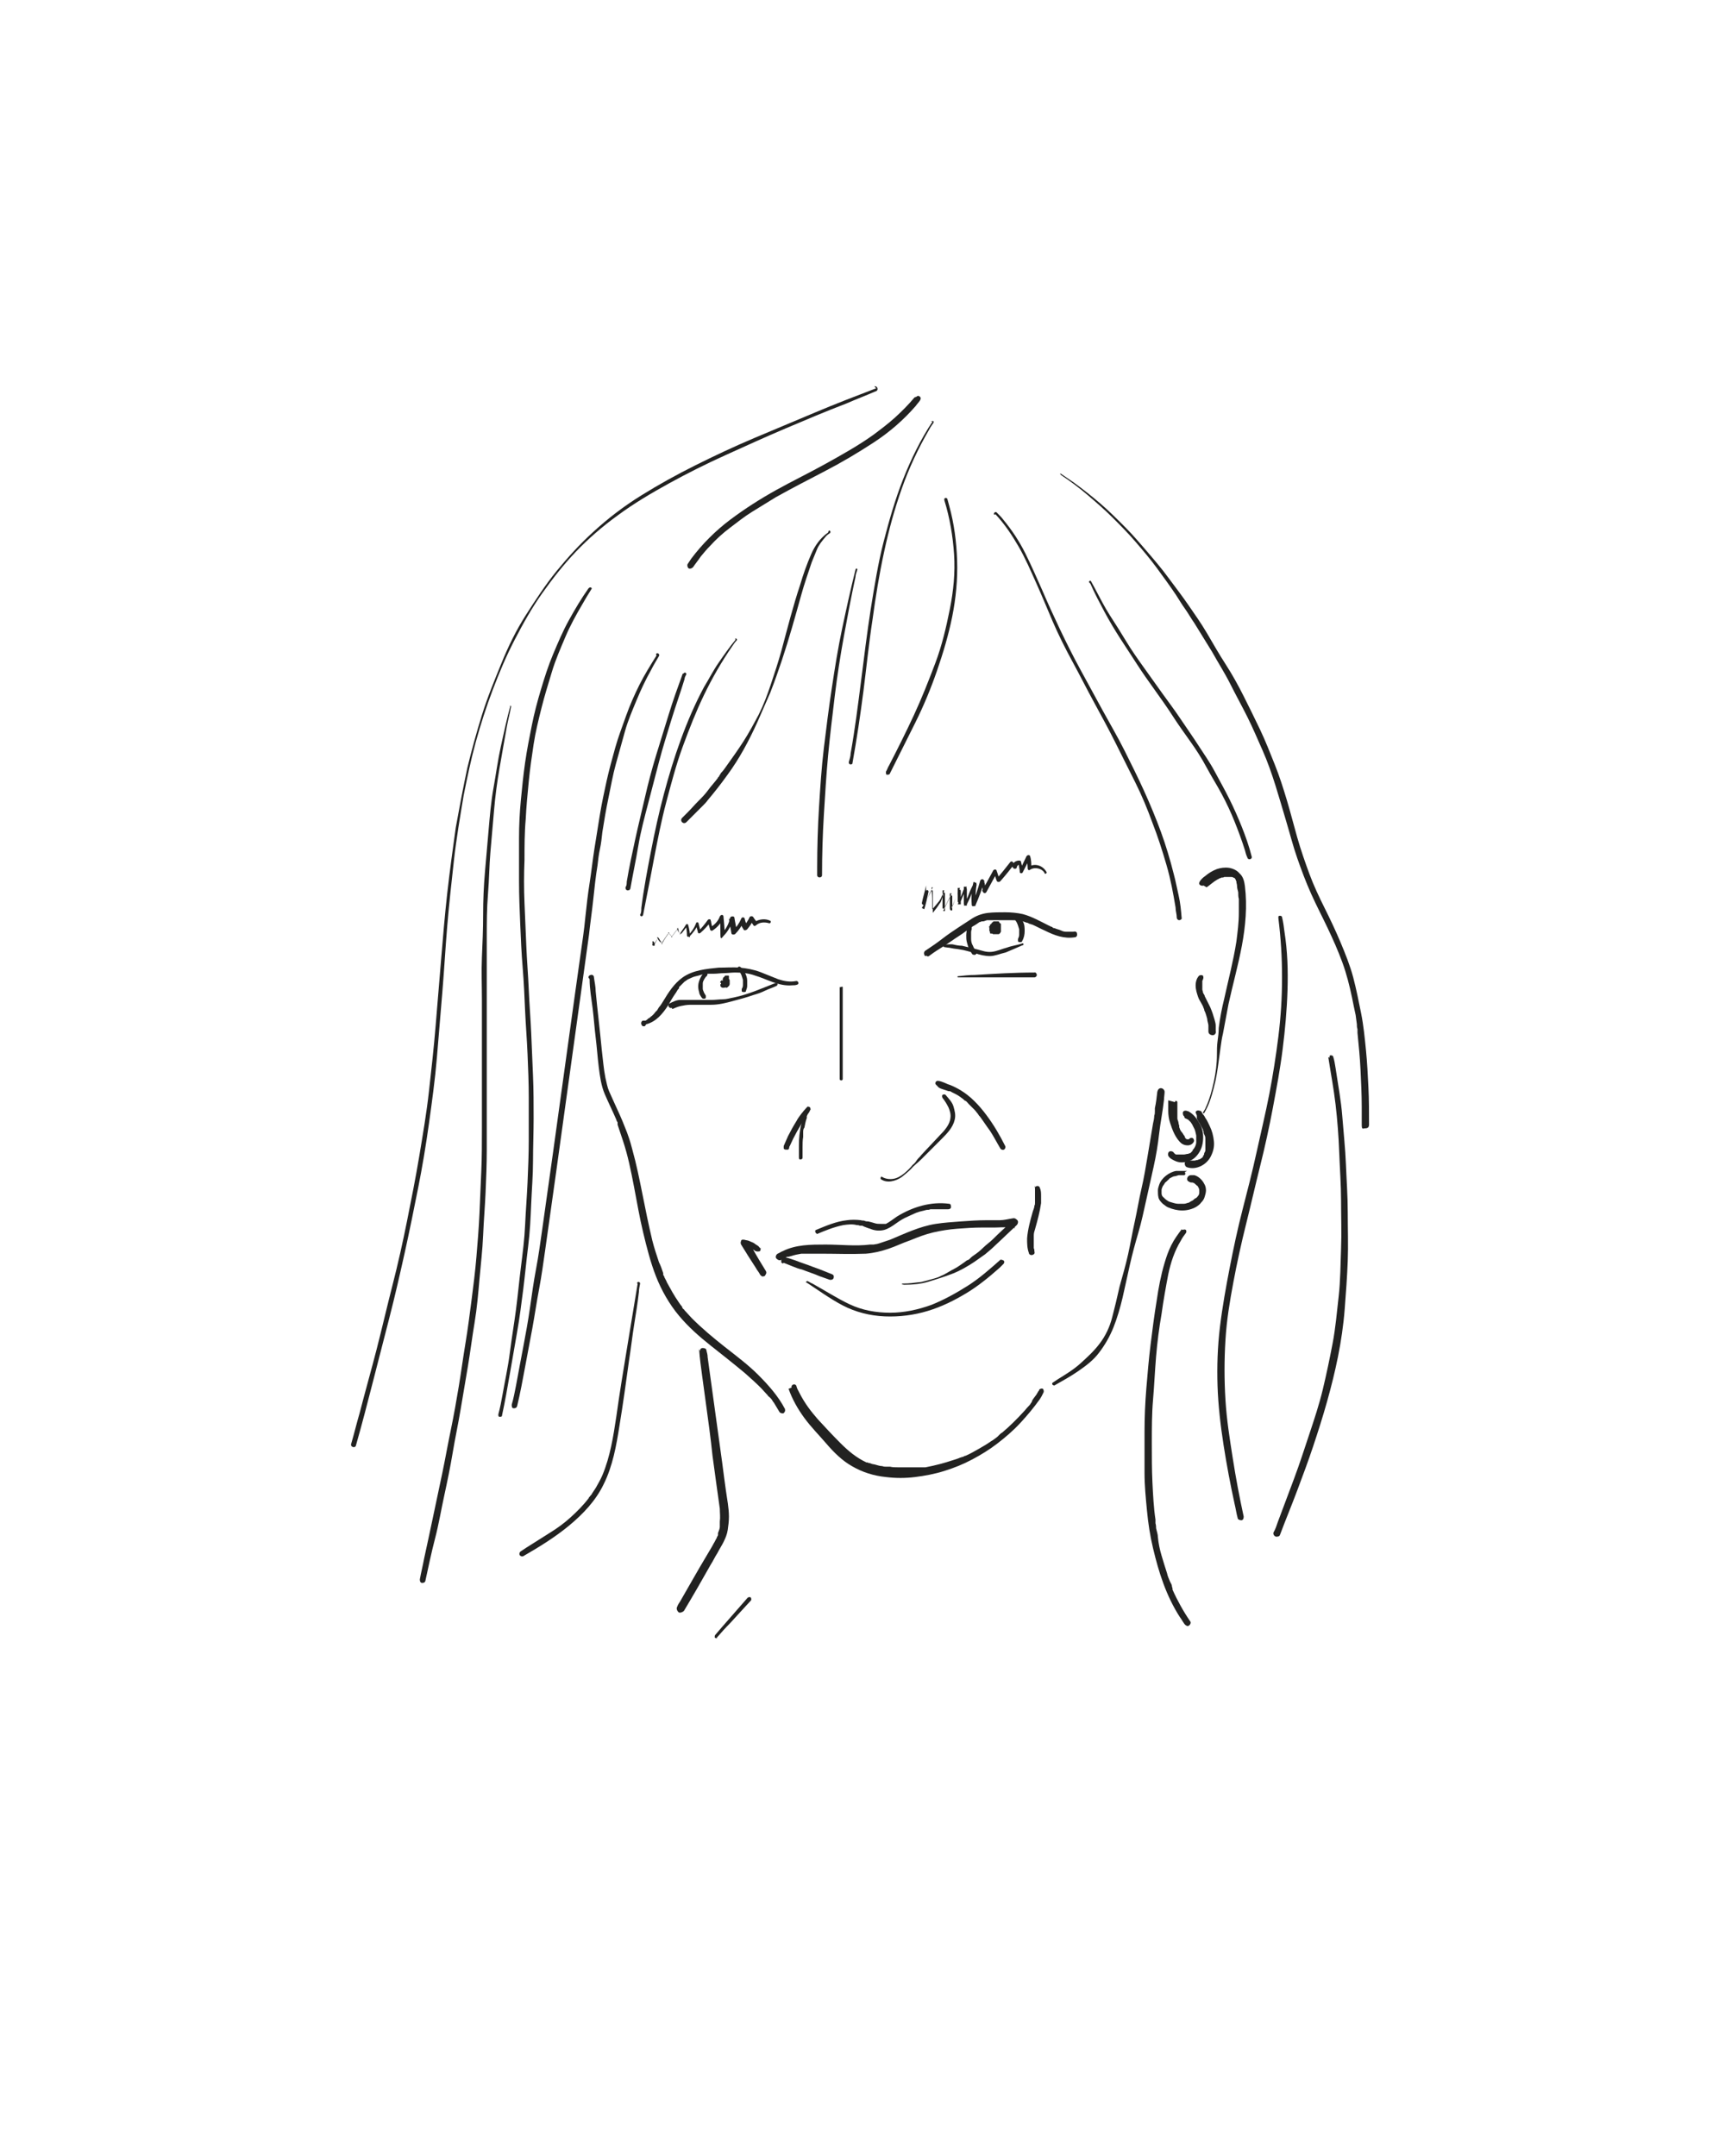 <?xml version="1.0" encoding="UTF-8"?>
<svg xmlns="http://www.w3.org/2000/svg" xmlns:i="http://ns.adobe.com/AdobeIllustrator/10.0/" id="Dessin" version="1.1" viewBox="0 0 283.5 354.3">
  <defs>
    <style>
      .st0 {
        fill: #222221;
      }
    </style>
  </defs>
  <path class="st0" d="M118.8,161.6s0,0,0,0h0c0,0,0,0,0,0h0s0,0,0,0h0s0,0,0,0h0c0,0,0,0,.1,0h0s0,0,.1,0h0s0,0,.2,0h-.3q0-.1,0-.1h0c0,0,0,0,0,0h0s0,0,0,0h0s0,0,0,.1h0s0,0,0,0h0s0,0-.1,0h0s0,0-.1,0h0s0,0,0,0h0s0,0,0,0h.3c0,0,0,0,0,0h0v-.2h0c0,0,0,0,0,0h0c0,0,0,0,0,0h0s0,0,0,0h0s0,0,0,0h0s0,0,0,0h0s0,0,0,0h0,0,0s0,0,0,0h0s0,0,0,0h0s0,0,0,0h0s0,0,0,0h0c0,0,0,0,0,0h0c0,0,0,0,0,0h0c0,0,0,0,0,0h0c0,0,0,0,0,0h0s0,0,0,0h0s0,0,0,0h0s0,0-.1,0h0-.1,0s0,0,0,0h0s0,0,0,0h0s0,0,0,0h0c0,.1,0,.1,0,.1h0c0,0,0,0,0,0h0c0,0,0,0,0,0h0s0,0,0,0h0s0,0,0,0h0s0,0,0,0h0,0,0s0,0,0,0h0s0,0,0,0h0s0,0,0,0h0s0,0,0,0h0c0,0,0,0,0,0h0c0,0,0,0,0,0h0s0,0,0,.1h0s0,0-.1.1h0s0,0,0,0h.1c0,0,0,0,0,0h0c0,0,0,0-.2,0h0c0,0,0,0-.2,0h0s0,0,0,0h0s0,0,0-.1h0c0,0,0,0,0,0h0c0,0,0,0,0,0v.2h-.1s0,0,0,0h0s0,0,0,0h0,0s0,0,.1,0h0,.1,0c0,0,.1,0,.2,0h0s0,0,.1,0h0s0,0,0,0h0c0,0,0,0,0,0h0c0,0,0,0,0,0h0c0,0,0,0,0,0h0c0,0,0,0,0,0h0c0,0,0,0,0,0h0c0,0,0,0,0,0h0s0,0-.1,0h0s0,0-.1,0h0-.1,0s0,0-.1,0h0s0,0,0,0h0s0,0,0,0h0c0,0,0,0,0,0h0s0,0,0-.1h0c0-.1,0,0,0,0,0,0,0-.1,0-.2h0s0,0,0,0h0c0,0,0,0,0,0h0s0,0,.1,0h0s0,0,.1,0h0,.2,0c0,0,0,0,.2,0h0s0,0,.1,0h0s0,0,0,0h0c0,0,0,0,0,0h0c0,0,0,0,0,0h0c0,0,0,0,0,0h0c0,0,0,0,0,0h0c0,0,0,0,0,0h0s0,0,0,0h0s0,0-.1,0h0s0,0,0,0h0,0,0s0,0,0,0h0s0,0,0,0h0s0,0,0,0h0s0,0,0,0h0c0,0,0,0,0,0h0c0,0,0,0,0,0h0s0,0,0-.1h0s0,0,0-.1h0s0,0,.1,0h0s0,0,.1,0h0s0,0,.1,0h0,.1,0s0,0,.1,0h0s0,0,.1,0h0s0,0,0,0h0s0,0,0,0h0s0,0,0,.1h0v.2h0s0,0,0,.2h0s0,0,0,.1h0s0,0-.1,0h0s0,0-.1,0h.2s0,0,0,0h0c0,0,0-.1-.1-.2h0s0-.1,0-.2h0v-.2h0c0,0,0-.1,0-.2h0s0-.1.1-.2h0s0,0,0,0,0,0,0-.1,0,0,0-.1,0,0-.1,0,0,0-.1,0c-.2.2-.3.4-.3.6s0,.4,0,.6c0,.1.1.2.2.4h0s0,0,0,0c0,0,0,0,.1,0,.1,0,.2-.1.3-.2s.2-.2.2-.3c0,0,0-.1,0-.2h0c0-.3,0-.4,0-.5s-.2-.2-.3-.3c0,0,0,0-.1,0,0,0,0,0,0,0,0,0,0,0-.1,0s0,0-.1,0c0,0,0,0,0,0,0,0,0,0-.1,0,0,0-.1,0-.2.1s0,.1-.1.1c0,0,0,0,0,.1,0,0,0,.1,0,.2s0,.1,0,.2,0,.1,0,.2c0,0,0,0,0,.1s0,0,0,.1,0,0,0,0c0,0,0,0,.1,0s0,0,.1,0h0c0,0,0,0,.1,0s0,0,.1,0c0,0,0,0,0,0,0,0,0,0,.1,0s0,0,0-.1,0,0,0-.1c0,0,0,0,0,0,0,0,0,0,0-.1,0-.1,0-.2,0-.3,0,0,0,0,0-.1,0,0,0,0,0,0,0,0-.1,0-.2-.1s-.1,0-.2,0c0,0,0,0-.1,0s0,0-.2,0c0,0,0,0,0,0,0,0,0,0-.1,0,0,0,0,0-.1,0,0,0,0,0,0,0,0,0,0,.1-.1.2s0,.1,0,.2,0,.2,0,.2,0,.2,0,.2c0,0,0,.1,0,.1,0,0,0,0,0,.1,0,0,0,0,0,0h.1c0,.1.1.1.2.2,0,0,0,0,.1,0s0,0,.1,0h0c.2,0,.3,0,.5-.2,0,0,0,0,0,0,0,0,0,0,0-.1s0,0,0-.1,0-.1,0-.1h0c0-.1,0-.2,0-.2s0,0,0-.1,0,0,0-.1c0,0-.1-.1-.2-.1,0,0,0,0,0,0,0,0,0,0-.1,0,0,0-.1,0-.2,0h0c0,0-.1,0-.2,0,0,0,0,0,0,0,0,0,0,0-.2,0h0s0,0,0,0c0,0,0,0,0,0,0,0,0,0,0,0h0c0,.2,0,.2,0,.3,0,0,0,.1,0,.2,0,0,0,0,0,.1,0,0,0,0,.1.1s0,0,.1.1c0,0,0,0,.1,0,0,0,.1,0,.2,0,0,0,0,0,.1,0h0s0,0,0,0c0,0,0,0,0,0,0,0,0-.1.1-.2s0-.1,0-.2,0-.1,0-.2,0-.1,0-.2c0,0,0,0,0-.1,0,0,0,0,0,0,0,0,0,0-.1-.1,0,0,0,0-.1,0s0,0-.1,0,0,0-.1,0c0,0,0,0,0,0,0,0,0,0,0,0,0,0,0,0-.1.1,0,0,0,0,0,.1h0c0,0,0,.1,0,.2,0,0,0,0,0,0,0,0,0,0,0,0,0,0,0,0,0,0s0,0,0,0c0,0,0,0,.1,0h0c0,0,0,0,.1,0,0,0,.2,0,.2-.1,0,0,0,0,0-.1h0c0,0,0,0,0-.1,0,0,0-.1,0-.2,0,0,0,0,0,0s0,0,0,0,0,0,0,0c0,0,0,0,0,0,0,0,0,0,0,0s0,0,0,0c0,0,0,0-.1,0,0,0,0,0,0,0,0,0,0,0,0,0,0,0,0,0-.1.1,0,0,0,.1,0,.2,0,0,0,.1,0,.2h0c0,.2,0,.3,0,.3,0,0,0,0,0,0,0,0,0,0,0,0h0s0,0,.1,0c0,0,.1,0,.2,0h0c0,0,.2,0,.2-.1,0,0,.1-.1.2-.2s0-.1,0-.2,0-.2,0-.2,0-.1,0-.2c0,0,0,0,0-.1h0c0,0,0-.1,0-.1s0,0,0,0c0,0,0,0,0,0-.2,0-.4.1-.5.2,0,0,0,0,0,0,0,0,0,0,0,.1s0,.1,0,.1c0,0,0,0,0,.1,0,0,0,.1,0,.2s0,.1,0,.2c0,0,0,0,0,0,0,0,0,0,0,0s0,0,0,0h0c0,0,.1,0,.2-.1s0-.1,0-.2h.1Z"></path>
  <path class="st0" d="M118.9,161.6s0,0,0,0h0s0,0-.1,0h0c0,0,0,0,0,0h0c0,0,0,0,0,0h0c0,0,0,0,0,0h0c0,.1,0,0,0,0h0c0,.1,0,0,0,0h0c0,0,0,0,0,0h0c0,0,0,0,0,0h0c0,0,0,0,.1,0h0s0,0,.1,0h0s0,0,0,0l-.3-.2s0,0,0,0h0s0,.1,0,.2h0s0,0,0,.2h0s0,0,0,.2h0c0,0,0,0,0,0s0,0,0,.1h0c0,0,0,0,0,0,0,0,0,0,0,0h0c0,0,0,0-.2.1h0s0,0,0,0h.4c0,0,0,.1,0,.1h0s0,0,0,0v-.4h0s0-.2,0-.3h0c0,0,.1-.2.2-.2h0c0,0,.2-.1.2-.2h0s0,0,0,0h-.3s0,0,0,0h0c0,0,0,0,0,0h0c0,0,0,0,0,0h0c0,0,0,0,0,0h0c0,0,0,0,0,0h0c0,0,0,0,0,0h0c0,0,0,0,0,0h0s0,0,0,0h0s0,0,0,0h0,0,0,0,0s0,0,0,0h0s0,0,0,0v.3s0,0,0,0h0s0,0,0,0h0s0,0,0,0h0s0,0,.1,0h0,.2,0c0,0,.1,0,.2,0h0s0,0,.1,0h0s0,0,0,0h0c0,0,0,0,0,0h0c0,0,0,0,0,0h0c0,0,0,0,0,0h0c0,0,0,0,0,0h0c0,0,0,0,0,0h0c0,0,0,0,0,0h0s0,0-.1,0h0s0,0-.2,0h0-.1,0s0,0-.1,0h0s0,0,0,0h0s0,0,0,0,0,0,0,0c0,0,0,0,0,0,0,0-.1,0-.2,0s0,.1,0,.2h0c0,0,0,.1,0,.2,0,0,0,0,0,0,0,0,0,0,0,0,0,0,0,0,.2,0,0,0,0,0,0,0,0,0,0,0,.1,0,0,0,.1,0,.2,0,0,0,0,0,.1,0,0,0,.1,0,.2,0,0,0,.2-.1.2-.2s0-.1,0-.2c0,0,0,0,0-.1h0c0-.2,0-.3,0-.4s-.2-.2-.2-.2c0,0,0,0-.2,0s-.1,0-.2,0h-.1c0,0-.1,0-.2,0,0,0,0,0,0,0,0,0,0,0,0,0,0,0,0,0,0,0,0,0,0,0,0,0,0,0,0,0,0,0h0c0,0,0,.1,0,.1,0,0,0,0,0,0,0,0,0,0,0,0,0,0,.1,0,.2.1,0,0,0,0,0,0,0,0,0,0,0,0,0,0,0,0,.2,0s0,0,.1,0c0,0,.2-.1.2-.2,0,0,0-.1,0-.1,0,0,0,0,0,0,0,0,0,0,0-.1s0,0,0-.1,0,0,0-.1c0,0,0,0,0,0,0,0,0,0,0,0h0s0,0,0,0h0s0,0,0,0c-.2.1-.4.3-.5.5,0,.1-.1.2-.2.3,0,.1,0,.2,0,.3,0,0,0,.1,0,.2s0,.2,0,.2h0c0,0,0,0,0,0s0,0,0,.1c0,0,.2,0,.3,0,0,0,.1,0,.2,0,0,0,0,0,.1,0h.1c0-.1,0-.1,0-.1,0,0,0-.1.1-.2,0,0,0,0,0-.1,0,0,0-.1,0-.2,0,0,0-.1,0-.2s0-.1,0-.2h0c0-.1,0-.2,0-.3,0,0,0-.2,0-.3,0,0,0-.1-.1-.1,0,0-.1,0-.2,0s-.1,0-.2,0c0,0,0,0,0,0,0,0-.2,0-.2.1s-.1.1-.2.2,0,.1-.1.2,0,.1,0,.2c0,0,0,.1,0,.2h0c0,0,0,.1,0,.2,0,0,0,0,0,0,0,0,0,0,0,.1,0,0,0,0,0,0s0,0,0,0c0,0,0,0,0,.1,0,0,0,0,0,0,0,0,0,0,.1.1s.1,0,.2,0c0,0,0,0,0,0,0,0,0,0,.2,0,0,0,0,0,.1,0,0,0,0,0,0-.1,0,0,0,0,0-.1h0c0-.2,0-.2,0-.3h0c0,0,0-.2-.2-.2h0Z"></path>
  <path class="st0" d="M115.8,159.7c-.4.4-.7.9-.9,1.5s-.2,1.2,0,1.8c0,.3.2.6.4.9,0,0,.1.1.2.2,0,0,.2,0,.3,0s.2-.1.2-.2,0-.2,0-.3c-.1-.2-.2-.3-.3-.5h0c0-.1-.2-.4-.2-.6h0c0-.2,0-.5,0-.8h0c0-.2,0-.4.2-.7h0c0-.1.2-.3.3-.5h0c0,0,.1,0,.2-.2.1-.1.1-.3,0-.4s-.3-.1-.4,0h0Z"></path>
  <path class="st0" d="M121.2,159.3c0,0,.1.1.2.2h0c.2.2.3.4.4.6h0c.1.2.2.6.3.9h0c0,.2,0,.5,0,.8h0c0,.2,0,.4-.2.7h0c0,0,0,0,0,0,0,.1,0,.2,0,.3,0,0,0,.2.2.2,0,0,.2,0,.3,0,0,0,.2,0,.2-.2.1-.3.2-.5.2-.8s0-.6,0-.8c0-.6-.2-1.1-.5-1.6-.2-.3-.4-.5-.6-.7-.1-.1-.3-.1-.4,0s-.1.3,0,.4h0Z"></path>
  <path class="st0" d="M159.4,151.6c-.1.1-.2.3-.3.5s-.2.3-.2.5c0,.3-.1.7-.1,1.1s0,.7.1,1.1.2.7.3,1c.2.4.4.7.6,1,0,0,.2.1.3.1s.2,0,.3-.1.1-.2.1-.3h0c0-.2,0-.3-.1-.3,0,0,0,0,0,0h0c-.2-.2-.4-.5-.5-.8h0c-.2-.3-.3-.7-.3-1.1h0c0-.3,0-.7,0-1.1h0c0,0,0-.3.1-.5,0-.1,0-.2,0-.3,0,0,0,0,0-.1,0,0,0-.2,0-.2,0-.1,0-.3-.2-.3-.1,0-.3,0-.4,0h0Z"></path>
  <path class="st0" d="M106.2,168.3c1.6-.4,2.7-1.7,3.6-3.1.4-.7.8-1.4,1.3-2.1.1-.2.2-.3.3-.5,0,0,.1-.1.2-.2,0,0,0,0,0-.1,0,0,0,0,0,0,0,0,0-.1,0,0,0,0,0,0,0,0,0,0,0,0,0-.1l.2-.2c.1-.1.3-.3.4-.4l.2-.2s0,0,.1-.1c0,0,0,0,0,0,.2-.1.4-.3.6-.4.5-.2.8-.4,1.3-.5.5-.1,1-.3,1.5-.4.1,0,.2,0,.3,0,0,0,.1,0,.2,0,0,0,.2,0,.1,0,.2,0,.5,0,.8,0,.6,0,1.1-.1,1.7-.1.6,0,1.2-.1,1.8-.1,1.1,0,2.2.1,3.3.5,2,.6,3.9,1.8,6.1,1.6.3,0,.5,0,.8-.1.4-.1.2-.7-.2-.6-1,.2-2,0-2.9-.3-1-.4-2-.8-3-1.2-1.1-.4-2.2-.6-3.3-.7s-2.4,0-3.5,0c-2,.2-4.2.4-5.9,1.6-1.4,1-2.3,2.4-3.2,3.9-.2.3-.4.7-.7,1-.1.2-.2.3-.3.5,0,0-.1.1-.2.2,0,0,0,0,0,0,0,0,0,0,0,0,0,0,0,0-.1.1-.2.3-.5.6-.8.8l-.2.2c0,0,0,0,0,0,0,0,0,0,0,0h-.1c-.2.2-.3.3-.5.4,0,0,0,0-.1,0,0,0,0,0,0,0,0,0,0,0,0,0,0,0,0,0-.1,0,0,0,0,0,0,0,0,0,0,0-.2,0-.2,0-.4.3-.3.6s.3.4.6.3h0Z"></path>
  <path class="st0" d="M152.4,157.1s0,0,0,0h-.2c0-.1,0-.1,0-.1.2.2.4.2.6,0,.8-.6,1.6-1.1,2.4-1.6s1.6-1.1,2.4-1.6,1.5-1.1,2.3-1.6c.4-.2.8-.5,1.1-.7,0,0,.2,0,.3-.1-.1,0,0,0,0,0,0,0,.1,0,.2,0,.2,0,.4-.1.7-.2.1,0,.2,0,.3,0,0,0,.1,0,.2,0,0,0-.1,0,0,0,.2,0,.5,0,.7,0,.4,0,.9,0,1.4,0s.9,0,1.4,0,.9,0,1.4.1c.4,0,.8.2,1.1.3.2,0,.3.1.5.2,0,0,.2,0,.3.1,0,0,0,0,.1,0,0,0,.2,0,0,0,.7.3,1.4.7,2.1,1,1.6.8,3.2,1.4,5,1.1.2,0,.4-.3.3-.6,0-.3-.3-.4-.6-.3,0,0,0,0-.1,0-.1,0,0,0,0,0s-.2,0-.3,0h-.6c-.3,0-.6,0-1-.2s-.7-.2-1.1-.4c-.2,0-.2,0-.4-.2-.2,0-.4-.2-.5-.2-1.4-.7-2.8-1.5-4.3-1.9-.9-.2-1.9-.3-2.9-.3s-1.9,0-2.8.1-1.8.4-2.6.9-1.5,1-2.3,1.5c-.9.6-1.8,1.2-2.7,1.9s-1.8,1.3-2.7,1.9c-.2.1-.3.4-.2.6,0,0,0,0,0,0,0,.1,0,.2.2.3h0Z"></path>
  <path class="st0" d="M155.1,155.6c.4.1.9.1,1.3.2s.8.1,1.3.2c.8.1,1.7.4,2.5.6.8.3,1.7.5,2.5.5s1.7-.4,2.6-.6c.5-.2.9-.4,1.4-.6s.9-.4,1.4-.6c.2,0,.1-.3,0-.3-.9.3-1.8.4-2.6.7-.8.2-1.6.6-2.5.7s-1.6-.2-2.4-.4-1.7-.4-2.5-.6c-.5,0-1-.1-1.4-.2s-1,0-1.5,0c-.2,0-.2.4,0,.5h0Z"></path>
  <path class="st0" d="M110.5,165.8c.5-.2.9-.4,1.4-.5s1-.2,1.6-.2c1.1,0,2.2,0,3.4,0,1.2,0,2.4-.3,3.5-.6s2.3-.6,3.4-1c.7-.2,1.3-.4,1.9-.7s1.3-.5,1.9-.8c.1,0,.2-.2.2-.3,0-.1-.2-.2-.3-.2-2.3.9-4.5,1.9-6.9,2.4-.6.1-1.2.3-1.8.3s-1.2.1-1.8.1c-1.1,0-2.3,0-3.4,0s-1.2,0-1.8,0-1.2.3-1.8.6c-.4.2,0,.9.4.7h0Z"></path>
  <path class="st0" d="M136.1,87.5c-1.3.9-2.2,2.2-2.8,3.6-.7,1.6-1.3,3.3-1.8,5-1.2,3.6-2.1,7.2-3.1,10.9-.5,1.8-1.1,3.6-1.7,5.4s-1.2,3.4-2,5c-.8,1.5-1.6,3-2.5,4.4s-1.9,2.8-2.9,4.2c-.2.3-.5.7-.8,1-.1.2-.2.3-.3.5s-.1.2-.2.2c0,0,0,0,0,.1,0,0,0,0,0,0,0,0,0,0,0,0-.5.7-1.1,1.3-1.6,2s-1.1,1.3-1.7,1.9-1.1,1.2-1.7,1.8c-.3.3-.6.6-.9.9-.2.2-.2.5,0,.7s.5.2.7,0c.6-.6,1.2-1.2,1.8-1.8.3-.3.6-.6.9-.9s.6-.6.8-.9c1.1-1.3,2.2-2.7,3.2-4.1,2-2.7,3.6-5.7,5-8.8.7-1.6,1.4-3.2,2.1-4.8.7-1.8,1.3-3.5,1.9-5.3,1.2-3.6,2.2-7.2,3.2-10.8.5-1.8,1.1-3.5,1.7-5.3.3-.7.6-1.5.9-2.2s.8-1.3,1.3-1.9c.2-.3.5-.5.8-.7.2-.2,0-.5-.2-.4h0Z"></path>
  <path class="st0" d="M120.9,105.1c-1,1.2-1.9,2.5-2.8,3.8s-1.6,2.7-2.4,4c-1.5,2.8-2.7,5.6-3.8,8.6s-2,6-2.8,9-1.5,6.2-2.1,9.3-1.2,6.2-1.6,9.4c0,.4,0,.8-.2,1.1,0,.3.4.4.5,0,.3-1.5.6-3.1.9-4.6s.6-3.1.9-4.7c.6-3.1,1.2-6.2,2-9.2s1.6-6.1,2.7-9.1,2.2-5.8,3.5-8.5,2.9-5.5,4.7-8.1c.2-.3.4-.6.7-.9.1-.2-.2-.4-.3-.2h0Z"></path>
  <path class="st0" d="M112.2,110.7c-.8,2.2-1.6,4.4-2.3,6.7s-1.4,4.5-2.1,6.8-1.3,4.6-1.8,6.8-1.1,4.6-1.6,6.9-1,4.6-1.4,7c0,.3,0,.6-.2.9,0,.2,0,.4.3.5.2,0,.4,0,.5-.3.4-2.3.9-4.6,1.3-7s1-4.6,1.6-6.9,1.2-4.6,1.8-6.9,1.3-4.5,2-6.8,1.5-4.5,2.2-6.8c0-.3.2-.6.3-.8,0-.3-.3-.4-.5-.1h0Z"></path>
  <path class="st0" d="M107.9,107.7c-1,1.6-2,3.2-2.8,4.8s-1.6,3.4-2.2,5.1-1.3,3.5-1.8,5.3-1,3.6-1.4,5.4-.8,3.7-1.1,5.5-.6,3.7-.9,5.6-.5,3.8-.8,5.7-.5,3.7-.7,5.6c-.2,2.1-.5,4.1-.8,6.2s-.6,4.3-.9,6.4-.6,4.3-.9,6.5-.6,4.3-.9,6.5-.6,4.3-.9,6.5-.6,4.3-.9,6.5-.6,4.3-.9,6.4-.6,4.3-.9,6.4-.6,4.3-1,6.4-.7,4.3-1,6.4-.7,4.3-1.1,6.4-.8,4.2-1.2,6.4c-.2,1-.4,2.1-.7,3.1,0,.2,0,.6.3.6.2,0,.5,0,.6-.4.5-2.1.9-4.2,1.3-6.4s.8-4.2,1.2-6.4.7-4.3,1.1-6.4.7-4.3,1-6.4.6-4.3.9-6.4.6-4.3.9-6.4.6-4.3.9-6.5.6-4.3.9-6.5.6-4.3.9-6.5.6-4.3.9-6.5.6-4.3.9-6.5.6-4.4.9-6.5c.2-1.9.5-3.9.7-5.8s.4-3.8.7-5.6c.1-.9.2-1.8.4-2.7s.3-1.9.4-2.8c.3-1.9.6-3.7,1-5.6s.7-3.7,1.2-5.5,1-3.6,1.5-5.4,1.2-3.4,1.9-5.1,1.5-3.4,2.4-5c.4-.8.9-1.6,1.3-2.3.2-.3-.3-.7-.5-.3h0Z"></path>
  <path class="st0" d="M144,63.8c-3.4,1.3-6.8,2.6-10.1,4s-6.7,2.8-10,4.2-6.5,2.9-9.7,4.5c-3,1.5-5.9,3.1-8.8,4.9s-5.5,3.8-7.9,6c-2.2,2-4.2,4.2-6,6.4s-3.5,4.8-5.1,7.3-2.9,5.2-4,7.9-2.3,5.6-3.2,8.5-1.7,5.8-2.4,8.7c-.7,3.3-1.3,6.5-1.9,9.8-.5,3.6-1,7.2-1.4,10.8s-.7,7.2-1,10.8-.6,7.2-.9,10.9-.7,7.2-1.1,10.8-1,7.1-1.6,10.7-1.3,7.1-2,10.6-1.5,7.1-2.4,10.6-1.7,7-2.6,10.5-1.9,7-2.8,10.5c-.5,1.7-.9,3.4-1.4,5.1-.1.5.7.7.8.2,1-3.5,1.9-7,2.8-10.5s1.8-7,2.7-10.5,1.7-7,2.5-10.6,1.5-7.1,2.2-10.6,1.3-7.1,1.8-10.7,1-7.2,1.3-10.8.6-7.2.9-10.8.5-7.2.8-10.8.7-7.2,1.1-10.8,1-7.1,1.6-10.7c.6-3,1.2-5.9,2-8.8s1.7-5.7,2.8-8.6,2.2-5.5,3.6-8.2,2.8-5.2,4.5-7.6,3.5-4.7,5.5-6.8c2-2.1,4.4-4.2,6.9-6,2.7-2,5.6-3.7,8.5-5.3s6.1-3.2,9.2-4.6c3.3-1.5,6.6-3,9.9-4.4s6.6-2.8,10-4.1c1.6-.7,3.2-1.3,4.8-2,.2,0,.4-.3.3-.5,0-.2-.3-.4-.5-.3h0Z"></path>
  <path class="st0" d="M96.7,96.7c-1.2,1.7-2.2,3.4-3.2,5.2s-1.8,3.7-2.6,5.6-1.4,3.8-2,5.8-1.1,3.9-1.5,5.9-.8,4-1.1,6.1-.5,4.1-.7,6.2-.3,4.1-.3,6.2c0,2.4,0,4.7,0,7.1s.1,4.7.2,7.1.2,4.7.4,7.1.3,4.8.4,7.1.3,4.7.4,7.1.2,4.7.2,7.1,0,4.7,0,7-.1,4.7-.2,7-.3,4.7-.4,7-.4,4.6-.7,7-.5,4.6-.8,6.9-.7,4.6-1,7-.8,4.6-1.2,6.9c-.2,1.1-.4,2.2-.7,3.3,0,.2,0,.4.2.4.2,0,.4,0,.4-.2.5-2.3.9-4.6,1.3-6.9s.8-4.6,1.2-6.9.7-4.6,1-7,.5-4.6.8-7,.4-4.6.5-7,.3-4.7.3-7,.1-4.7.1-7,0-4.7-.1-7-.2-4.8-.3-7.1-.3-4.7-.4-7.1-.3-4.7-.4-7.1-.2-4.7-.3-7.1-.1-4.7,0-7.1c0-2.2,0-4.5.2-6.7.1-2.1.3-4.1.5-6.2s.5-4.1.8-6.1.8-4,1.3-6,1.1-3.9,1.7-5.9,1.4-3.8,2.2-5.7,1.8-3.7,2.8-5.4c.5-.9,1-1.7,1.5-2.5.2-.2-.2-.4-.4-.2h0Z"></path>
  <path class="st0" d="M83.9,115.9c-.6,2.2-1.1,4.5-1.6,6.8s-.8,4.6-1.2,6.8-.6,4.6-.8,6.9c-.2,2.3-.4,4.6-.6,6.9s-.3,4.6-.3,7-.1,4.7-.2,7,0,4.7,0,7,0,4.7,0,7.1,0,4.7,0,7,0,4.7,0,7,0,4.7-.1,7-.2,4.7-.3,7-.3,4.7-.5,7.1-.5,4.8-.8,7.1-.6,4.7-1,7.1-.7,4.7-1.1,7.1-.8,4.7-1.3,7.1-.9,4.7-1.4,7.1-1,4.7-1.5,7.1-1,4.7-1.5,7c-.2,1.1-.5,2.3-.7,3.4,0,.2,0,.5.3.6.2,0,.5,0,.6-.3.5-2.3,1-4.7,1.6-7s1-4.7,1.5-7,1-4.7,1.4-7.1.9-4.7,1.3-7.1.8-4.7,1.2-7.1.7-4.8,1.1-7.2.6-4.8.8-7.1.5-4.8.6-7.2.3-4.7.4-7,.2-4.7.2-7,0-4.7,0-7,0-4.7,0-7,0-4.7,0-7.1,0-4.7,0-7,0-4.7,0-7,0-4.6.2-7,.2-4.6.4-6.9.4-4.6.6-6.9.5-4.6.9-6.9.8-4.6,1.2-6.8c.2-1.1.5-2.2.7-3.3,0-.2-.2-.2-.3,0h0Z"></path>
  <path class="st0" d="M104.8,210.9c-.6,3.6-1.2,7.3-1.8,10.9s-1.2,7.3-1.7,10.9c-.5,3.3-1,6.6-2.3,9.7-.3.7-.7,1.4-1.1,2.1-.2.3-.4.6-.6.9,0,.1-.2.3-.3.4,0,0,0,.1-.2.2,0,0,0,0,0,.1h0c-.9,1.2-1.9,2.2-3,3.2s-2.2,1.8-3.5,2.6-2.5,1.6-3.8,2.4c-.3.2-.6.4-.9.6-.2.1-.3.4-.2.6s.4.3.6.2c2.6-1.5,5.2-3.1,7.5-5s4.4-4.1,5.7-6.8c1.5-3,2.1-6.4,2.6-9.6.6-3.6,1.1-7.3,1.6-10.9.3-1.9.5-3.7.8-5.6s.6-3.7.8-5.5c0-.4.1-.9.2-1.4,0-.3-.5-.4-.5,0h0Z"></path>
  <path class="st0" d="M150.3,65.3c-1,1.2-2.1,2.3-3.2,3.3s-2.3,1.9-3.5,2.8c-2.5,1.8-5.2,3.3-7.9,4.8s-5.4,2.8-8.1,4.3-5.2,3.1-7.6,4.9-4.6,4-6.4,6.4c-.2.3-.4.6-.6.9-.1.2,0,.6.2.7.2.1.5,0,.7-.2.4-.6.9-1.2,1.3-1.8.5-.6,1-1.2,1.5-1.7,1-1.1,2.1-2.1,3.3-3s2.3-1.8,3.6-2.6,2.6-1.6,3.9-2.4c2.7-1.5,5.4-2.9,8.1-4.3s5.4-3,8-4.7,4.9-3.7,6.9-6c.2-.3.5-.6.7-.9.1-.2.2-.4,0-.6s-.4-.2-.6,0h0Z"></path>
  <path class="st0" d="M153.3,69.2c-2,3-3.6,6.3-4.9,9.6s-2.3,6.8-3.2,10.3-1.5,7.3-2.1,11c-.6,3.9-1.1,7.9-1.6,11.9-.5,3.9-1,7.9-1.7,11.8,0,.5-.2,1-.3,1.4,0,.2,0,.3.2.4.2,0,.4,0,.4-.2.7-3.9,1.3-7.9,1.8-11.8s.9-7.9,1.5-11.8c.5-3.7,1.1-7.4,1.9-11.1s1.7-7,2.9-10.4,2.7-6.6,4.5-9.7c.2-.4.5-.8.7-1.1.2-.3-.2-.5-.4-.2h0Z"></path>
  <path class="st0" d="M140.6,93.6c-.8,3.2-1.5,6.4-2.2,9.7s-1.2,6.5-1.7,9.8-.9,6.5-1.3,9.8-.6,6.6-.8,9.8-.3,6.6-.3,9.9c0,.4,0,.8,0,1.2,0,.5.8.5.8,0,0-3.3.1-6.6.3-9.9s.4-6.6.7-9.8.7-6.5,1.1-9.8.9-6.5,1.5-9.8,1.2-6.5,1.9-9.7c0-.4.2-.8.3-1.2,0-.2-.2-.3-.3,0h0Z"></path>
  <path class="st0" d="M155.2,82.2c.9,2.9,1.4,5.9,1.6,8.9s-.1,6-.7,9-1.3,6-2.4,8.9-2.2,5.7-3.5,8.5-2.7,5.6-4.1,8.3c-.2.3-.3.7-.5,1,0,.2,0,.4.1.5.2,0,.4,0,.5-.1,1.4-2.8,2.8-5.6,4.2-8.4s2.6-5.7,3.6-8.6,1.9-5.9,2.5-8.9.9-6.1.8-9.2-.5-6.1-1.3-9c-.1-.4-.2-.7-.3-1.1-.1-.3-.6-.2-.5.1h0Z"></path>
  <path class="st0" d="M174.3,78c1.5,1,3,2.1,4.4,3.3s2.8,2.4,4.1,3.7,2.6,2.6,3.8,4,2.4,2.8,3.5,4.3,2.2,3,3.2,4.5c.5.8,1,1.6,1.5,2.3s1,1.6,1.5,2.3c1,1.6,1.9,3.1,2.9,4.7,1,1.8,2.1,3.5,3,5.3s1.9,3.6,2.8,5.4,1.7,3.7,2.5,5.5,1.5,3.8,2.1,5.7,1.2,4,1.8,6,1.1,4,1.8,6,1.4,3.9,2.3,5.9,1.8,3.7,2.7,5.6,1.7,3.7,2.4,5.6,1.2,3.9,1.6,5.8c.2,1,.4,2,.6,2.9l.2,1.5c0,.3,0,.5.1.8,0,0,0,0,0,0,0,0,0,0,0,0,0,0,0,.1,0,.2,0,.1,0,.3,0,.4.2,2,.4,4,.5,6.1s.2,4.1.2,6.1c0,1,0,2,0,2.9s.2.6.6.6.6-.2.6-.6c0-2,0-4.1-.1-6.1s-.2-4.1-.4-6.1-.4-4.1-.8-6.1-.8-4-1.3-5.9-1.3-3.9-2.1-5.8-1.7-3.8-2.6-5.6-1.8-3.7-2.5-5.6-1.4-3.9-2-6-1.1-4.1-1.7-6.1-1.2-3.9-2-5.9-1.5-3.8-2.4-5.7-1.8-3.7-2.7-5.5-1.9-3.6-3-5.3-2-3.3-3-5-2-3.1-3.1-4.7-2.2-3-3.3-4.5-2.3-2.9-3.5-4.3-2.4-2.8-3.7-4.1-2.6-2.6-4-3.8-2.8-2.3-4.3-3.4c-.7-.5-1.5-1-2.2-1.5,0,0-.2,0,0,.1h0Z"></path>
  <path class="st0" d="M163.6,84.5c1.5,1.6,2.7,3.4,3.8,5.3s2,4,2.9,6,1.8,4.2,2.7,6.3c1,2.3,2.1,4.5,3.3,6.7s2.3,4.4,3.5,6.6,2.4,4.4,3.5,6.6,2.2,4.4,3.3,6.6,2,4.4,2.8,6.6c.9,2.3,1.6,4.5,2.3,6.9s1.1,4.6,1.5,7c0,.6.2,1.1.2,1.7,0,.2.2.4.4.4s.5-.2.4-.4c-.1-1.2-.2-2.4-.5-3.7s-.5-2.4-.8-3.5c-.6-2.4-1.3-4.7-2.1-6.9s-1.8-4.6-2.8-6.8-2.1-4.4-3.2-6.6-2.4-4.4-3.6-6.6-2.4-4.4-3.6-6.6-2.3-4.4-3.4-6.7c-1-2.1-2-4.3-2.9-6.4-.9-2-1.8-4.1-2.8-6.1s-2.2-3.8-3.6-5.5c-.3-.4-.7-.8-1.1-1.2-.2-.2-.6.1-.4.4h0Z"></path>
  <path class="st0" d="M179.2,95.9c.7,1.6,1.5,3.1,2.3,4.6s1.7,3,2.6,4.4,1.9,2.9,2.8,4.3,1.9,2.8,2.9,4.2,2,2.8,2.9,4.2,1.9,2.8,2.9,4.2,1.9,2.8,2.7,4.3,1.7,2.9,2.5,4.4,1.5,3,2.1,4.5,1.2,3.1,1.7,4.7c.1.4.2.8.4,1.2.1.5.9.3.7-.2-.4-1.6-1-3.3-1.6-4.8s-1.3-3.1-2.1-4.7-1.6-3-2.4-4.5-1.8-2.9-2.7-4.3-1.9-2.8-2.9-4.3-2-2.8-3-4.2-2-2.8-3-4.2-2-2.8-2.9-4.3-1.8-2.9-2.7-4.3-1.7-3-2.5-4.5c-.2-.4-.4-.7-.6-1.1-.1-.2-.4,0-.3.2h0Z"></path>
  <path class="st0" d="M210.1,150.9c.4,3.2.6,6.4.6,9.7s-.2,6.5-.6,9.7-.9,6.4-1.5,9.5-1.4,6.4-2.1,9.6-1.5,6.3-2.3,9.4-1.5,6.4-2.1,9.5-1.2,6.4-1.6,9.7-.5,6.5-.4,9.7.5,6.6,1,9.8,1.1,6.4,1.8,9.6c.2.8.3,1.6.5,2.3,0,.3.4.4.6.4.3,0,.4-.3.4-.6-.7-3.2-1.3-6.4-1.8-9.6s-1-6.3-1.2-9.6-.2-6.5,0-9.8.7-6.3,1.3-9.5,1.3-6.4,2.1-9.6,1.5-6.3,2.3-9.5,1.5-6.4,2.1-9.6,1.2-6.4,1.6-9.6.7-6.4.8-9.7,0-6.4-.5-9.6c-.1-.8-.2-1.6-.4-2.4,0-.3-.7-.3-.6,0h0Z"></path>
  <path class="st0" d="M194.2,202c-.6.8-1.2,1.6-1.7,2.6s-.8,1.9-1.1,2.9c-.6,2-1,4.1-1.3,6.2-.4,2.4-.7,4.8-1,7.2s-.5,4.8-.7,7.2-.3,4.8-.3,7.2c0,2.2,0,4.5,0,6.7,0,2.1.2,4.1.4,6.2s.5,4.1,1,6.2,1,3.9,1.7,5.8,1.6,3.8,2.7,5.5c.3.4.5.8.8,1.2.2.2.5.4.7.2.2-.1.4-.5.2-.7-1.1-1.6-2.1-3.4-2.9-5.2,0,0,0-.1,0-.2,0,0,0-.2,0,0,0-.1-.1-.2-.1-.4,0-.2-.2-.5-.3-.7-.2-.5-.4-.9-.5-1.4-.3-.9-.6-1.9-.9-2.9s-.5-2-.6-3c0-.5-.2-1-.3-1.5,0-.2,0-.5-.1-.8,0-.1,0-.2,0-.4,0,0,0-.2,0-.1,0,0,0-.2,0-.1,0,0,0,0,0,0-.3-2-.4-4.1-.5-6.1-.1-2.1-.1-4.3-.1-6.5,0-2.4,0-4.8.2-7.1s.3-4.7.5-7.1.5-4.7.9-7c.3-2.2.7-4.4,1.1-6.5.4-1.9,1-3.8,2.1-5.6.2-.4.5-.8.8-1.2.1-.1.1-.4,0-.5s-.4-.1-.5,0h0Z"></path>
  <path class="st0" d="M218.3,173.7c.4,2.6.9,5.2,1.2,7.8s.5,5.2.6,7.9.3,5.3.3,7.9.1,5.3,0,7.9-.1,5.3-.4,7.9-.5,5.1-1,7.7-1,5-1.6,7.5-1.4,4.9-2.2,7.3-1.6,4.9-2.5,7.3-1.8,4.8-2.7,7.2c-.2.6-.4,1.2-.7,1.7-.1.3.1.6.4.7.3,0,.6,0,.7-.4.9-2.4,1.9-4.8,2.8-7.2s1.8-4.8,2.6-7.2,1.6-4.9,2.3-7.4,1.3-4.9,1.8-7.4.9-5.2,1.1-7.8.4-5.3.5-7.9,0-5.3,0-8-.2-5.3-.3-7.9-.4-5.3-.6-7.9-.7-5.2-1.1-7.9c-.1-.6-.2-1.3-.4-1.9,0-.1-.2-.2-.4-.2-.2,0-.2.2-.2.4h0Z"></path>
  <path class="st0" d="M152.2,145.5c-.2,1-.5,1.9-.7,2.9,0,.2.3.4.4.2.2-.5.5-.9.7-1.4s.5-.9.7-1.4h-.2c0,.6.1,1.1.1,1.8s0,1.2,0,1.8c0,0,0,0,0,0,.4-.4.8-.9,1.2-1.4.2-.3.3-.5.4-.8s.3-.6.4-.9h-.3c0,.9,0,1.9,0,2.9,0,.1.2.2.3,0,.4-.8.8-1.6,1.2-2.4h-.3c0,.7,0,1.5,0,2.3s.3.3.3,0c.2-.5.5-1.1.7-1.6s.4-1.1.7-1.6h-.4c0,.6,0,1.4,0,2.2,0,.3.4.3.5,0,.3-.8.7-1.6,1-2.4h-.5c0,.9,0,1.8,0,2.8,0,.2.4.4.5.1.3-.6.6-1.2.8-1.8s.5-1.2.8-1.7l-.5-.2c-.3,1.2-.4,2.4-.3,3.7,0,.1,0,.3.2.3.1,0,.3,0,.4-.1.6-1.4,1.1-2.7,1.5-4.1h-.6c.2.6.3,1.1.3,1.7,0,.3.4.5.6.2.6-1.1,1.2-2.2,1.8-3.3h-.6c.2.4.3.9.5,1.4,0,.2.4.3.6.1.8-.9,1.6-1.9,2.3-2.8h-.6c.1.2.3.4.4.6.1.2.5.2.6,0,0-.3.3-.6.6-.6l-.3-.2c0,.5.2,1,.2,1.5,0,.2.4.3.5,0,.4-.8.8-1.5,1.1-2.3h-.6c.2.5.3,1.1.3,1.7,0,.2.2.4.4.2.8-.5,2-.2,2.4.6,0,.2.4,0,.3-.2-.6-1.1-1.9-1.5-2.9-.9l.4.2c0-.6,0-1.3-.2-1.9,0-.2-.4-.3-.6,0-.4.8-.7,1.5-1.1,2.3h.5c0-.4-.2-.9-.3-1.4,0-.1-.1-.2-.3-.2-.6,0-1.1.4-1.2,1h.6c-.1-.3-.3-.5-.4-.7-.1-.2-.4-.2-.5,0-.7.9-1.5,1.9-2.3,2.8h.6c-.2-.4-.3-.9-.5-1.4,0-.3-.5-.3-.6,0-.6,1.1-1.2,2.2-1.8,3.3l.6.2c0-.6-.1-1.3-.3-1.9,0-.3-.5-.3-.6,0-.4,1.4-.8,2.7-1.4,4l.6.2c0-1.2,0-2.4.2-3.5,0-.1,0-.3-.2-.3-.1,0-.3,0-.3.1-.3.6-.6,1.2-.8,1.8s-.6,1.2-.8,1.8h.5c0-.8,0-1.8,0-2.7,0-.3-.4-.4-.5,0-.3.8-.6,1.6-1,2.5h.5c0-.7,0-1.4,0-2.2,0-.3-.4-.3-.4,0-.2.6-.4,1.1-.6,1.6s-.4,1.1-.7,1.6h.3c0-.7,0-1.5,0-2.3,0-.2-.3-.3-.3,0-.4.8-.8,1.6-1.2,2.4h.3c0-.9,0-1.9,0-2.9,0-.2-.3-.2-.3,0,0,.3-.1.6-.2.9-.1.3-.2.6-.4.8-.3.5-.7,1-1.1,1.5h0c0-.6,0-1.2,0-1.8s0-1.2,0-1.8c0-.1-.2-.2-.2,0-.3.4-.5.9-.8,1.4s-.5.9-.8,1.4l.4.2c.3-1,.5-1.9.7-2.9,0-.2-.3-.4-.4-.1h0Z"></path>
  <path class="st0" d="M107.2,154.6c0,.2.1.4,0,.6,0,.2.2.3.3.1.2-.4.5-.9.7-1.3h-.2c.1.3.3.7.7.9,0,0,.1,0,.2,0,.3-.6.7-1.1,1.1-1.7h-.2c.2.2.3.4.5.6,0,0,.1,0,.2,0,.3-.4.7-.9,1-1.3h-.2c0,.3.2.7.5.9,0,0,.2,0,.2,0,.4-.5.8-1,1.1-1.5h-.4c.1.6.2,1.2.2,1.8,0,.2.2.3.4.2.6-.6,1.2-1.4,1.5-2.2h-.4c0,.5.2,1,.3,1.5,0,.2.3.2.4.1.7-.6,1.2-1.2,1.8-1.9h-.5c0,.4.2.9.3,1.3,0,.2.3.3.4.2.8-.5,1.5-1.3,1.8-2.2h-.6c.1.9.1,1.9.1,2.9s.3.4.5.2c.8-.8,1.3-1.8,1.6-2.8h-.7c.1.8.3,1.6.4,2.3,0,.3.4.3.6.2.6-.6,1.1-1.3,1.4-2.1h-.6c.1.4.3.9.6,1.3,0,.2.4.2.6,0,.4-.5.8-1,1-1.6h-.6c.2.3.4.6.6.9.1.2.3.2.5,0,.6-.5,1.4-.5,2.1-.3.2.1.4-.3.2-.4-.8-.4-1.8-.3-2.6.2h.4c-.2-.2-.4-.5-.6-.8-.1-.2-.5-.2-.6,0-.2.5-.6,1-.9,1.5h.6c-.2-.3-.4-.7-.5-1.2,0-.3-.5-.4-.6,0-.3.7-.8,1.4-1.3,1.9l.6.2c-.1-.8-.3-1.6-.4-2.3,0-.3-.6-.3-.7,0-.2,1-.7,1.9-1.4,2.6l.5.2c0-1-.1-2-.2-3,0-.3-.4-.4-.6,0-.3.8-.9,1.4-1.6,1.8l.4.2c-.1-.5-.2-.9-.3-1.4,0-.2-.4-.2-.5,0-.5.7-1,1.3-1.6,1.9h.4c0-.4-.2-.9-.3-1.4,0-.2-.4-.2-.4,0-.3.8-.8,1.5-1.4,2.1l.4.2c0-.7-.1-1.3-.3-2,0-.2-.3-.2-.4,0-.3.5-.7,1-1,1.5h.2c-.3-.2-.4-.5-.4-.8,0-.1-.1-.1-.2,0-.3.4-.7.9-1,1.3h.2c-.2-.2-.3-.4-.5-.6,0,0-.1,0-.2,0-.4.6-.8,1.1-1.1,1.7h.2c-.2-.3-.4-.5-.6-.9,0-.1-.2-.1-.2,0-.3.4-.5.8-.8,1.2h.3c0-.2,0-.5-.2-.7,0-.1-.2,0-.2.1h0Z"></path>
  <path class="st0" d="M154.1,178.5c.2.3.6.4.9.5.3.1.6.2.9.3,0,0,.1,0,.2,0,0,0,0,0,0,0,0,0,0,0,0,0,.1,0,.2.1.4.2.2.1.4.2.6.3.4.2.8.5,1.2.8,0,0,0,0,.1.1,0,0,0,0,0,0,0,0,.2.2.3.2.2.1.3.3.5.5.3.3.7.7,1,1,.2.2.3.4.5.6,0,0,.1.2.2.3,0,0,0,.1.1.1,0,0,0,0,0,0,0,0,0,0,0,0,.6.8,1.1,1.6,1.7,2.4.6.9,1.1,1.9,1.7,2.9.1.2.4.3.6.2s.3-.4.2-.6c-.9-1.8-1.9-3.5-3.1-5.1s-2.6-3.1-4.3-4.1c-.5-.3-1.1-.6-1.6-.8-.3-.1-.6-.2-1-.4-.3-.1-.7-.3-1.1-.3-.3,0-.5.4-.3.6h0Z"></path>
  <path class="st0" d="M144.7,193.7c1,.8,2.5.4,3.5-.3.5-.4,1-.8,1.5-1.3.5-.6,1.1-1,1.7-1.6,1.1-1.1,2.2-2.2,3.3-3.3.9-.9,1.9-1.9,2.2-3.2.2-.8,0-1.5-.2-2.2s-.8-1.3-1.3-1.9c-.1-.1-.3-.1-.5,0-.1.1-.1.3,0,.5.4.5.7,1,1,1.6.2.5.4,1.1.3,1.7-.1,1.1-1,2.1-1.8,2.9-1,1.1-2,2.1-3,3.2-.2.3-.5.5-.7.8s-.4.6-.7.8c-.4.5-.9,1-1.4,1.4s-1.1.8-1.8.9c-.6.1-1.3,0-1.8-.3-.2-.2-.4.2-.2.4h0Z"></path>
  <path class="st0" d="M132.8,181.8c-.2.1-.4.4-.6.6-.2.2-.3.4-.5.6-.3.4-.6.8-.8,1.2-.5.8-1,1.7-1.4,2.5-.2.5-.5,1.1-.7,1.6,0,.1,0,.3,0,.4s.2.2.3.2c.1,0,.3,0,.4,0s.2-.2.2-.3c0,0,0-.2.1-.3h0c.7-1.6,1.6-3.2,2.6-4.7.2-.2.3-.4.4-.6.2-.2.3-.5.4-.7,0-.1,0-.4-.2-.4-.1-.1-.3-.1-.5,0h0Z"></path>
  <path class="st0" d="M133.3,182.3s0,0-.1,0c0,0,0,0,0,0-.1,0-.2,0-.3,0s-.2.1-.3.2c-.2.2-.3.4-.4.6-.2.5-.3,1-.5,1.6-.3,1.2-.4,2.4-.4,3.5,0,.7,0,1.3,0,2,0,.2.1.4.3.3.2,0,.3-.1.3-.3,0-.6,0-1.1,0-1.7s0-1.1.1-1.7c0,0,0-.1,0-.2s0,0,0-.1c0,0,0,0,0,0,0-.1,0-.3,0-.4,0-.3,0-.6.2-.8.1-.5.2-1.1.4-1.6,0,0,0-.1,0-.2,0,0,0,0,0,0h0s0,0,0,0c0,0,0-.1,0-.2,0,0,0,0,0-.1s0,0,0-.1c0,0,0,0,0,0,0,0,0,0,0,0,0,0,0,0,.1-.1,0,0,0,0,0-.1,0,0,0,0,0,0,0,0,0,0,0,0,.1-.1,0-.4-.1-.4h0Z"></path>
  <path class="st0" d="M124.9,205.1c-.1-.2-.3-.4-.5-.5s-.4-.3-.6-.4-.5-.2-.7-.3-.5-.1-.8-.2c-.1,0-.2,0-.3,0s-.2.1-.2.2c-.1.2-.1.4,0,.6.8,1.3,1.6,2.6,2.4,3.8.2.4.5.7.7,1.1,0,.1.2.2.3.3s.3,0,.4,0,.2-.2.3-.4,0-.3,0-.4c-.8-1.3-1.6-2.6-2.3-3.9-.2-.4-.4-.7-.7-1.1l-.7.9c0,0,.2,0,.3,0h-.2c.3,0,.7.1,1,.3h-.1c.4,0,.7.3,1,.5h-.1c0,0,.1,0,.2,0,.2.1.5,0,.6,0,0,0,0-.1.1-.2,0-.1,0-.3,0-.4h0Z"></path>
  <path class="st0" d="M170.1,194.8c0,.1,0,.2,0,.4,0,0,0,.2,0,.3,0,0,0,0,0,0h0c0,.1,0,.2,0,.2,0,0,0,.2,0,.3,0,.4,0,.7,0,1.1,0,0,0,.2,0,.3,0,0,0-.1,0,0h0c0,.1,0,.1,0,.2,0,.2,0,.4-.1.5,0,.4-.2.7-.3,1.1-.4,1.4-.8,2.9-.9,4.3,0,.8,0,1.6.3,2.4,0,.2.3.4.6.3s.4-.3.3-.6c0-.2,0-.3-.1-.5,0,0,0,0,0-.1,0,0,0,0,0,0,0,0,0,0,0,0s0,0,0,0c0,0,0,0,0-.1,0-.4,0-.7,0-1.1,0,0,0-.2,0-.2,0,0,0,0,0-.1h0c0,0,0,0,0,0,0-.2,0-.4,0-.5,0-.4.1-.7.2-1,.4-1.4.8-2.9,1-4.3,0-.4,0-.8,0-1.2,0-.4,0-.9-.2-1.3,0-.2-.3-.4-.5-.3-.2,0-.4.2-.4.5h0Z"></path>
  <path class="st0" d="M128.6,206.9c.3-.1.5-.3.8-.4,0,0,0,0,0,0,0,0,0,0,0,0,0,0,.1,0,.2,0,.1,0,.3-.1.4-.1.6-.2,1.1-.3,1.7-.4.1,0,.3,0,.4,0,0,0,.1,0,.2,0,0,0,0,0,0,0s.2,0,0,0c.3,0,.6,0,.9,0,.6,0,1.2,0,1.8,0,2.4,0,4.8.1,7.3,0,1.3-.1,2.5-.4,3.7-.8s2.4-1,3.6-1.4c1.2-.5,2.5-1,3.8-1.3s2.6-.5,3.9-.6,2.8-.2,4.1-.2c.7,0,1.4,0,2.1,0s1.5-.1,2.2,0c.4,0,.7,0,1.1.1l-.5-1.1c-1,.9-2.1,1.9-3.1,2.9-.5.5-1.1.9-1.6,1.4s-1,.9-1.6,1.3c-.3.2-.5.4-.8.7,0,0,0,0,0,0,0,0,0,0-.1,0,0,0-.1.1-.2.1-.1.1-.3.2-.4.3-.6.4-1.1.8-1.7,1.1s-1.2.7-1.8,1c-.3.1-.6.3-.9.4s-.6.2-1,.3c-.4.1-.7.2-1.1.3s-.7.2-1.1.2c-.8.1-1.5.2-2.3.2s-.2.2,0,.2c1.3,0,2.7-.1,4-.5s2.6-.8,3.9-1.3,2.5-1.2,3.7-2c.6-.4,1.1-.8,1.7-1.2.6-.5,1.2-1,1.7-1.5,1.2-1.1,2.3-2.2,3.5-3.3.2-.2.3-.6.1-.8s-.4-.4-.8-.3c-.7.1-1.4.3-2.1.3s-1.4,0-2.2,0c-1.4,0-2.8.1-4.2.2s-2.8.2-4.1.4-2.6.6-3.9,1.1-2.4,1-3.6,1.5c-.6.2-1.2.4-1.8.6s-.6.1-.9.2c-.1,0-.3,0-.4,0,0,0-.1,0-.2,0,0,0,0,0,0,0-.2,0,0,0,0,0-2.4.3-4.8,0-7.3,0s-4.9,0-7.1,1.1c-.3.1-.5.3-.8.4-.3.2-.4.6-.2.8s.5.4.8.2h0Z"></path>
  <path class="st0" d="M144.8,212.2s0,0,0,0,0,0,0,0h0Z"></path>
  <path class="st0" d="M128.8,207.5c.5.2,1,.4,1.5.6s1,.4,1.5.5c1,.4,2,.7,2.9,1.1.6.2,1.1.4,1.7.6.2,0,.5,0,.6-.3s0-.5-.2-.6c-.5-.2-1-.4-1.5-.6s-1-.4-1.6-.6c-1-.4-2-.7-3-1.1-.6-.2-1.1-.4-1.7-.5-.3,0-.6,0-.6.4,0,.1,0,.3,0,.4s.2.2.3.2h0Z"></path>
  <path class="st0" d="M132.5,210.7c2,1.3,3.9,2.7,6,3.8s4.5,1.7,6.9,1.8,4.8-.2,7.1-.9,4.3-1.7,6.3-2.9c2-1.2,3.8-2.7,5.5-4.2.2-.2.4-.4.6-.6.2-.2.2-.5,0-.6s-.5-.2-.6,0c-1.7,1.5-3.4,3-5.3,4.2s-3.9,2.3-5.9,3.1c-2.2.8-4.5,1.3-6.8,1.3s-4.6-.4-6.7-1.4-4.1-2.3-6.1-3.4c-.3-.1-.5-.3-.8-.4-.2,0-.3.2-.2.3h0Z"></path>
  <path class="st0" d="M134.2,202.8c1.4-.6,2.9-1.2,4.4-1.5.7-.1,1.5-.2,2.2,0,.2,0,.3,0,.5.1,0,0,.2,0,.3,0s.2,0,.3.1c.3.1.7.3,1.1.4.7.3,1.5.4,2.3.2.7-.2,1.3-.6,2-1.1s1.2-.8,1.9-1.1,1.2-.6,1.9-.8c.4-.1.8-.2,1.2-.3.2,0,.4,0,.6-.1,0,0,.2,0,.3,0,.2,0,0,0,0,0s.1,0,.2,0c.4,0,.8,0,1.2,0,.2,0,.4,0,.6,0,.1,0,.2,0,.3,0,0,0,0,0,.1,0,0,0,.2,0,.1,0,.2,0,.5,0,.6-.3,0-.2,0-.6-.3-.6-3-.4-6,.5-8.6,2.1-.6.4-1.2.9-1.8,1.2,0,0,0,0-.1,0,0,0-.1,0,0,0,0,0-.2,0-.2,0s-.2,0-.3,0c0,0,0,0,0,0,0,0-.1,0-.2,0-.4,0-.7,0-1-.1s-.7-.2-1.1-.3c-.2,0-.4,0-.6-.1s-.4,0-.6-.1c-.8-.1-1.6-.1-2.3,0-1.8.2-3.4.9-5.1,1.6-.3.1,0,.7.2.6h0Z"></path>
  <path class="st0" d="M138,162.2c0,.5,0,1,0,1.5v1.5c0,1,0,1.9,0,2.9,0,2,0,3.9,0,5.9,0,1.1,0,2.2,0,3.3,0,.3.5.3.5,0,0-3.9,0-7.9,0-11.8,0-.5,0-1.1,0-1.6,0-.3,0-.5,0-.8s0-.6,0-.9c0-.1-.2-.1-.3,0h0Z"></path>
  <path class="st0" d="M96.9,160.9c0,1.6.3,3.2.5,4.8s.3,3.2.5,4.8.3,3.2.5,4.8.4,3.1,1,4.5,1.3,2.8,1.9,4.2c0,.1.1.3.2.4,0,0,0,.1,0,.2,0,0,0,0,0,0,0,0,0,.1,0,.2.1.3.2.6.3.9.2.6.4,1.2.6,1.8.8,2.4,1.3,4.9,1.8,7.5s.9,5,1.5,7.5,1.2,4.9,2.1,7.2,2.2,4.6,3.8,6.5c1.5,1.8,3.3,3.4,5.2,4.9s3.8,3,5.6,4.5c.9.8,1.8,1.6,2.6,2.4.4.4.8.9,1.2,1.3,0,.1.2.2.3.3,0,0,0,0,0,0,0,0,0,0,0,0,0,0,.1.1.2.2.2.2.3.5.5.7.3.5.6,1,.9,1.5.1.2.5.3.7.2.2-.2.3-.4.2-.7-1.1-2.1-2.7-3.9-4.4-5.6s-3.6-3.1-5.5-4.6-3.7-3-5.4-4.7c-.4-.4-.8-.9-1.2-1.3,0-.1-.2-.2-.3-.3,0,0,0-.1-.1-.2,0,0,0,0,0,0,0,0,0,0,0-.1-.2-.2-.4-.5-.6-.8-.7-1-1.3-2.1-1.9-3.2-.1-.3-.3-.6-.4-.8,0-.1-.1-.3-.2-.4,0-.1,0,0,0,0,0,0,0,0,0-.1,0,0,0-.1,0-.2-.2-.6-.4-1.2-.7-1.8-.4-1.2-.8-2.4-1.1-3.6-.6-2.5-1.1-5-1.6-7.5s-1-5-1.7-7.5c-.3-1.2-.7-2.4-1.2-3.6-.5-1.3-1.1-2.6-1.7-3.9-.3-.7-.6-1.3-.9-2s-.4-1.4-.6-2.2c-.3-1.5-.4-3-.6-4.6-.3-3.2-.7-6.4-1-9.6,0-.8-.2-1.6-.3-2.4,0-.2-.3-.4-.5-.3-.2,0-.4.2-.4.4h0Z"></path>
  <path class="st0" d="M129.6,228.2c.6,1.7,1.5,3.3,2.6,4.8s2.4,2.8,3.6,4.2,2.6,2.8,4.2,3.7c1.7,1,3.6,1.6,5.6,1.8,1.6.2,3.2.2,4.8,0s3.2-.5,4.8-1,3.1-1.1,4.6-1.9c1.5-.8,2.8-1.6,4.1-2.6s2.6-2.1,3.8-3.4,2.2-2.5,3.2-3.9c.1-.2.2-.3.3-.5.1-.2.2-.4.3-.6.1-.2,0-.5-.1-.6-.2-.1-.4,0-.6.1,0,0,0,0,0,0,0,0,0,0,0,.1,0,.1-.2.2-.2.3-.1.2-.2.3-.3.5-.2.3-.5.6-.7,1,0,0,0,0,0,.1,0,0,0,.1,0,0,0,0-.1.2-.2.3-.1.2-.2.3-.4.5-.3.3-.5.6-.8.9-1.1,1.2-2.2,2.3-3.5,3.4-.2.1-.3.2-.5.4,0,0-.1.1-.2.2,0,0,0,0,0,0,0,0,0,0,0,0,0,0,0,0-.1.1-.3.2-.6.5-1,.7-.7.5-1.4.9-2.1,1.3s-1.4.8-2.1,1.1c-.2,0-.4.2-.5.2,0,0-.2,0-.3.1,0,0,0,0-.1,0,0,0,0,0,0,0-.4.2-.8.3-1.1.4-1.5.5-3,.9-4.6,1.2,0,0-.2,0-.3,0,0,0,0,0-.1,0,.1,0,0,0,0,0-.2,0-.4,0-.6,0-.4,0-.8,0-1.2,0-.8,0-1.6,0-2.4,0-.4,0-.8,0-1.2-.1,0,0-.1,0-.2,0,0,0,0,0,0,0s0,0,0,0c-.1,0-.2,0-.4,0-.2,0-.5,0-.7-.1-.5,0-.9-.2-1.4-.3-.2,0-.4-.1-.7-.2-.1,0-.2,0-.3-.1,0,0,0,0-.2,0,0,0,0,0,0,0,0,0,0,0,0,0-1.7-.8-3-1.9-4.3-3.2s-2.5-2.6-3.7-3.9c-.6-.7-1.1-1.3-1.6-2s-1-1.5-1.4-2.3c-.2-.4-.4-.7-.5-1.1,0-.2-.3-.4-.5-.3-.2,0-.4.3-.3.5h0Z"></path>
  <path class="st0" d="M173.2,227.7c1.4-.8,2.7-1.5,4-2.4s2.5-1.8,3.4-3c1-1.3,1.8-2.7,2.4-4.2s1.1-3.2,1.5-4.9c.2-.9.4-1.8.6-2.7s.4-1.8.6-2.7c.4-1.8.9-3.6,1.4-5.3s.9-3.6,1.3-5.4.8-3.6,1.2-5.4.7-3.6.9-5.4.6-3.7.8-5.6c0-.4.1-.9.1-1.3,0-.3-.3-.6-.6-.6-.3,0-.5.2-.6.6-.1.9-.2,1.8-.4,2.7,0,0,0,.1,0,.2,0-.1,0,0,0,0,0,.1,0,.2,0,.3,0,.2,0,.5-.1.7,0,.4-.1.9-.2,1.3-.3,1.8-.6,3.6-.9,5.4s-.6,3.6-1,5.3-.7,3.6-1.1,5.4-.7,3.6-1.1,5.4-.9,3.5-1.4,5.3c-.2.9-.4,1.7-.6,2.6-.2.8-.4,1.6-.6,2.4-.4,1.6-1.1,3.1-2.1,4.4-.9,1.2-2,2.2-3.1,3.2s-2.4,1.8-3.7,2.6c-.3.2-.6.4-.9.6-.2.1,0,.5.2.4h0Z"></path>
  <path class="st0" d="M192,180.8c0,.1,0,.3,0,.4,0,.2,0,.3,0,.5,0,.3,0,.6,0,.9,0,.6.1,1.3.3,1.9s.4,1.2.7,1.8.7,1.2,1.2,1.6c.3.2.6.3,1,.3.4,0,.8-.2,1-.6.1-.2,0-.5-.2-.6-.2-.1-.5,0-.6.2,0,0,0,0,0,0,0,0,0,0,0,0s0,0,0,0c0,0,0,0,0,0,0,0,0,0,0,0,0,0,0,0,0,0,0,0,0,0,0,0,0,0,0,0,0,0,0,0,0,0,0,0s0,0,0,0h0s.1,0,0,0h-.2s0,0,0,0c0,0,0,0-.1,0,0,0,0,0,0,0s0,0,0,0c0,0,0,0,0,0,0,0-.1,0-.2-.1,0,0,0,0,0,0,0,0,0,0,0,0,0,0-.1-.1-.1-.1s0-.1-.1-.2c0,0,0,0,0,0,0,0,0,0,0,0,0,0,0,0,0-.1-.2-.2-.3-.5-.5-.7s-.3-.5-.4-.8c0,0,0,0,0,0,0,0,0,0,0,0,0,0,0,0,0,0,0,0,0-.1,0-.2,0-.1-.1-.3-.1-.4,0-.3-.2-.6-.2-.8,0-.1,0-.3,0-.4,0,0,0-.1,0-.2,0,0,0,0,0-.1,0,0,0,0,0,0,0,0,0,0,0,0,0-.3,0-.6,0-1,0-.2,0-.3,0-.5v-.2c0-.1,0-.2,0-.3s-.1-.2-.2-.2-.2,0-.2.2h0Z"></path>
  <path class="st0" d="M198.3,145.8c.6-.4,1.1-.9,1.8-1.3.1,0,.3-.2.4-.2,0,0,.2,0,.2-.1,0,0,0,0,0,0,0,0,.1,0,.1,0,.1,0,.3,0,.4-.1,0,0,.2,0,.1,0,0,0,.2,0,.3,0h.5c.1,0,0,0,0,0,0,0,.1,0,.2,0,.1,0,.3,0,.4.1s-.1,0,0,0c0,0,0,0,0,0,0,0,.1,0,.2.1,0,0,.2.1,0,0,0,0,.1,0,.1.1s0,.1.1.1c0,0,0,0,0,0,0,0,0,0,0,.1,0,0,0,.1.1.2,0,0,0,.2,0,0,0,0,0,0,0,.1,0,.2.1.4.1.6,0,.4.1.7.2,1.1,0,.4,0,.8.1,1.1,0,.8,0,1.6,0,2.3,0,1.6-.2,3.1-.4,4.7-.5,3.2-1.3,6.2-2,9.4-.4,1.6-.7,3.2-.9,4.8,0,.7-.1,1.5-.2,2.2s-.1,1.5-.1,2.2c0,1.5-.2,3-.5,4.4s-.7,2.9-1.3,4.2c-.1.3-.3.6-.5.9,0,.1.1.2.2.1.8-1.3,1.2-2.7,1.6-4.2s.6-2.9.8-4.4c.1-.8.2-1.5.3-2.2s.2-1.5.4-2.3c.3-1.6.6-3.2.9-4.8.7-3.2,1.6-6.4,2.2-9.6s.9-6.5.5-9.8c-.1-.8-.3-1.6-.9-2.1-.4-.5-1.1-.8-1.7-.9-.7-.1-1.4,0-2,.2-.8.3-1.4.7-2,1.2-.3.2-.6.5-.8.8-.1.2-.2.4,0,.6.1.1.4.2.6.1h0Z"></path>
  <path class="st0" d="M197.2,160.2c-.5.4-.7,1.1-.7,1.7,0,.7.2,1.3.4,1.9s.7,1.2.9,1.8c0,0,0,.1.1.2,0-.1,0,0,0,0,0,0,0,0,0,.1,0,.1.1.3.2.5.1.3.2.6.3,1,0,.4.2.8.2,1.1,0,0,0,0,0,.1,0-.1,0,0,0,0,0,.1,0,.2,0,.3,0,.2,0,.4,0,.6,0,.4.4.6.7.6.4,0,.6-.4.5-.7,0,0,0-.2,0-.2,0,0,0-.1,0-.1h0c0,0,0,0,0,0,0-.2,0-.4,0-.6,0-.3-.1-.6-.2-1-.2-.7-.4-1.3-.7-2-.3-.6-.6-1.2-.9-1.8,0-.1-.1-.3-.2-.4,0,0,0-.1-.1-.2,0,0,0,0,0-.1q0,0,0,0s0,0,0,0c0-.1-.1-.3-.1-.4,0,0,0-.1,0-.2,0,0,0,0,0-.1,0,0,0-.2,0,0,0-.1,0-.3,0-.4h0c0-.1,0-.3,0-.2,0,0,0-.1,0-.2,0,0,0-.1,0-.2,0,0,0-.1,0,0,0,0,0,0,0-.1,0,0,0-.1.1-.2,0,0,0,0,0,0,0,0,0,0,0-.1.1-.1.1-.4,0-.6-.2-.1-.4-.1-.6,0h0Z"></path>
  <path class="st0" d="M195.1,192.4s0,0,0,0c0,0,0,0,0,0,0,0-.1,0-.2,0,0,0-.1,0-.2,0-.2,0-.3,0-.5,0-.1,0-.3,0-.4,0-.2,0-.4,0-.5,0-.6.1-1.2.4-1.7.8s-.9.9-1.1,1.5c-.1.3-.2.6-.2.9,0,.4,0,.8.1,1.2s.4.7.7,1c.3.2.6.5.9.6.7.3,1.5.5,2.3.5s1.6-.2,2.3-.6c.3-.2.6-.4.8-.7.3-.3.5-.6.6-1,.1-.3.2-.7.2-1,0-.4-.1-.8-.3-1.1-.3-.6-.9-1.2-1.6-1.4-.2,0-.4,0-.6,0-.3,0-.6.3-.6.6,0,.1,0,.3.2.4.1.1.2.1.4.2h0-.1c.1,0,.3,0,.4,0h-.1c.2,0,.3.1.5.2h-.1c.1,0,.3.2.4.3h0c.1,0,.2.2.3.4h0c0,0,.1.2.1.4v-.2c0,.2,0,.4,0,.6h0c0,0,0,.3-.2.5h0c0,0-.2.3-.4.4h0c-.2,0-.3.3-.6.4h.1c-.2,0-.4.2-.6.3h.1c-.3,0-.6.2-.9.2h.1c-.4,0-.8,0-1.2,0h.1c-.4,0-.9-.2-1.3-.3h.1c-.3,0-.5-.2-.8-.4h.1c-.2,0-.3-.2-.4-.3h0c-.1,0-.2-.2-.3-.3h0c0,0-.1-.2-.1-.4h0c0-.1,0-.4,0-.6h0c0-.1.1-.4.2-.6h0c.1-.1.2-.3.4-.6h0c.2-.1.4-.4.7-.6h-.1c.2-.1.5-.3.8-.4h-.1c.3,0,.6-.1.9-.2h-.1c0,0,.2,0,.2,0,0,0,0,0,0,0,0,0-.1,0,0,0,0,0,.2,0,.3,0h.3c0,0,0,0,0,0h.1c-.1,0,0,0,0,0h0c.1,0,.3,0,.3-.2,0-.1,0-.3-.1-.3h0Z"></path>
  <path class="st0" d="M194.7,183.7c.2.1.4.2.6.3,0,0,0,0,0,0,0,0,.1,0,0,0,0,0,0,0,.1.1,0,0,.2.2.2.2,0,0,0,0,.1.1,0,0,0,0,0,0,0,0,0-.1,0,0,0,0,.1.2.2.3.1.2.2.4.3.6h0c.2.3.3.8.4,1.3h0c0,.3,0,.7,0,1.1h0c0,.2-.1.6-.3.9h0c0,0-.2.3-.3.4,0,0,0,0,0,.1,0,0,0,0,0,0,0,0,0,0,0,0,0,0,0,0,0,0,0,0-.1.1-.2.2,0,0-.2.2-.2.2,0,0,.1,0,0,0,0,0,0,0,0,0,0,0,0,0,0,0,0,0,0,0-.1,0,0,0-.1,0-.2.1,0,0,0,0-.1,0s0,0,0,0h0s0,0,0,0c-.2,0-.4.1-.6.1h.1c-.2,0-.5,0-.8,0h.1c-.1,0-.3,0-.4,0,0,0,0,0-.1,0,0,0,0,0,0,0,0,0,0,0,0,0,0,0,0,0-.1,0s0,0-.1,0c0,0-.1,0-.2-.1,0,0,0,0,0,0,0,0,.1,0,0,0,0,0,0,0,0,0,0,0-.1-.1-.2-.2,0,0,0,0,0,0,.1.1,0,0,0,0-.1-.2-.4-.3-.7-.2-.2.1-.3.4-.2.7.2.4.6.6,1,.8s.8.3,1.2.3c.9,0,1.7-.3,2.3-.9.7-.7,1.1-1.6,1.2-2.6s0-1.9-.5-2.8-1-1.6-1.9-2.1c-.1,0-.3-.1-.4-.1-.2,0-.4,0-.5.3,0,.2,0,.5.2.6h0Z"></path>
  <path class="st0" d="M196.7,183.3c0,.2,0,.3,0,.4,0,0,0,.2.1.3.1.2.2.4.3.5.2.4.4.7.6,1.1,0,0,0,.2.1.3,0,0,0,0,0,.1,0,0,0,0,0,0,0,0,0,0,0,0,0,.2.1.4.2.6s.1.4.1.6c0,0,0,.2,0,.3,0,0,0,0,0,.1h0c0-.1,0,0,0,0,0,.4,0,.7,0,1.1,0,0,0,.2,0,0,0,0,0,0,0,0,0,.1,0,.2,0,.3,0,.2-.1.3-.2.5,0,0,0,0,0,0,0-.1,0,0,0,0s0,0,0,.1c0,0,0,.2-.1.2,0,0,0,.1-.1.2,0,0,0,0,0,0,0,0,0-.1,0,0,0,0,0,0,0,.1-.1.1-.2.2-.4.3,0,0-.1,0,0,0s0,0,0,0c0,0-.1.1-.2.1,0,0-.2,0-.2.1,0,0-.1,0-.1,0,0,0,.1,0,0,0,0,0,0,0,0,0-.2,0-.3.1-.5.1h0s.1,0,0,0h-.6c.2,0,.1,0,0,0,0,0-.2,0-.3,0-.3,0-.6.1-.7.4,0,.3.1.6.4.7,1.5.5,3.2-.4,3.9-1.8.4-.8.6-1.6.5-2.5s-.3-1.7-.7-2.5c-.2-.4-.4-.9-.7-1.3-.1-.2-.2-.4-.4-.6,0-.1-.2-.2-.2-.4-.1-.1-.2-.2-.4-.2-.2-.1-.6,0-.6.3h0Z"></path>
  <path class="st0" d="M114.9,221.7c.1,1.5.3,2.9.5,4.4s.4,2.9.6,4.4c.4,2.9.8,5.8,1.1,8.7.2,1.4.4,2.9.6,4.4s.4,2.9.6,4.3c0,.7.1,1.4,0,2.1,0,.2,0,.3,0,.5,0-.1,0,0,0,0,0,0,0,.1,0,.1,0,0,0,.2,0,.3,0,.3-.2.7-.3,1,0,0,0,.2,0,.1,0,0,0,.1,0,.2,0,.2-.2.3-.2.5-.2.3-.3.6-.5.9-.3.6-.7,1.2-1.1,1.9-1.5,2.5-2.9,5-4.4,7.6-.2.3-.4.6-.5.9-.2.3,0,.7.2.9s.7,0,.9-.2c1.5-2.5,3-5.1,4.4-7.6.4-.6.7-1.3,1.1-1.9.3-.6.7-1.2,1-1.8s.6-1.3.7-2,.2-1.4.2-2.2c0-1.4-.3-2.9-.5-4.3s-.4-3-.6-4.5c-.4-2.9-.8-5.8-1.2-8.7s-.8-5.8-1.2-8.7c0-.4-.1-.7-.2-1.1,0-.3-.3-.4-.6-.4s-.5.2-.4.5h0Z"></path>
  <path class="st0" d="M117.8,269.1c.7-.8,1.4-1.6,2.2-2.4l2.2-2.4,1.2-1.3c.1-.1.1-.3,0-.5-.1-.1-.3-.1-.5,0-.7.8-1.4,1.6-2.1,2.4l-2.1,2.4-1.2,1.4c0,.1-.1.3,0,.4.1.1.3.1.4,0h0Z"></path>
  <path class="st0" d="M157.5,160.6c.8,0,1.6,0,2.4,0h2.5c1.6,0,3.3,0,4.9,0h2.7c.2,0,.4-.2.4-.4s-.2-.5-.4-.4c-3.3,0-6.5.2-9.8.4-.9,0-1.8.1-2.7.2-.2,0-.2.2,0,.2h0Z"></path>
  <path class="st0" d="M163.9,152.9h0,0s0,0,0,0h0s0,0,0,0h0c0,0,0,0,0,0h0v.2h0c0-.1,0-.2,0-.3,0,0,0,0,0,0h0c0,0,0,0,0,0h0c0,0,0,0,0,0h0c0,0,0,0,0,0v.3h-.1s0,0,.1-.1,0-.1,0-.1h0s0,0,0,0h0c0,0,0,0,0,0,0,0,0,0,0,0h0c0,0,0,0,0,0h0c0,0-.2,0-.2,0,0,0,.1,0,.2,0h0s0,0,0,0h-.2s0,0,0,0h0s0,0,0,0h0c0,0,0,0,0,0h0c0,0,0,0,0,0h0c0,0,0,0,0,0h0c0,0,0,0,0,0h0c0,0,0,0,0,0h0c0,0,0,0,0,0h0c0,0,0,0,0,0h0c0,0,0,0,0,0h0s0,0,0,0h.3c0,0,0,0,0,0h0c0,0,0,0,0,0h0c0,0,0,0,0,0h0c0,0,0,0,0,0h0c0,0,0,0,0,0h0c0,0,0,0,0,0h0c0,0,0,0,0,0h0c0,0,0,0,0,0h-.3c0,0,0,0,0,0,0,0,0,0,0,0h0c0,0,0,0,0,0h0c0,0,0,0,0,0h0c0,0,0,0,0,0h0c0,0,0,0,0,0h0c0,0,0,0,0,0h0c0,0,0,0,0,0h0c0,0,0,0,0,0h0c0,0,0,0,0,0h0s0,0,0,0h0s0,0,0,0h0,0,0s0,0,0,0h0c0,0,0,0,0,0h0c0,0,0,0,0,0h0c0,0,0,0,0,0h0c0,0,0,0,0,0h0c0,0,0,0,0,0h0c0,0,0,0,0,0h0c0,0,0,0,0,0h0c0,0,0,0,0,0h0c0,0,0,0,0,0h0s0,0,0,0h0s0,0,0,0h0s0,0,.1,0h0s0,0,.1,0h0c0,0,0,0,0,0h0c0,0,0,0,0,0h0c0,0,0,0,0,0h0c0,0,0,0,0,0h0c0,0,0,0,0,0h0c0,0,0,0,0,0h0c0,0,0,0-.1,0h0c0,0,0,0-.1,0h0s0,0-.1,0h0s0,0,0,0h0-.1,0,0,0s0,0,0,0h0c0,0,0,0,0,0h0c0,0,0,0,0,0h0c0,0,0,0,0,0h0c0,0,0,0,0,0h0c0,0,0,0,0,0h0c0,0,0,0,0,0h0c0,0,0,0,0,0h0c0,0,0,0,0,0h0s0,0,0,0h0,0,0,.1,0s0,0,0,0h0s0,0,0,0h0c0,0,0,0,0,0h0c0,0,0,0,0,0h0c0,0,0,0,0,0h0c0,0,0,0,0,0h0c0,0,0,0,0,0h0c0,0,0,0,0,0h0c0,0,0,0-.1,0h0c0,0,0,0-.1,0h0s0,0-.1,0h0s0,0,0,0h0,0,0s0,0,0,0h0c0,0,0,0,0,0h0c0,0,0,0,0,0h0c0,0,0,0,0,0h0c0,0,0,0,0,0h0c0,0,0,0,0,0h0c0,0,0,0,0,0h0c0,0,0,0,0,0h0c0,0,0,0,0,0h0s0,0,0,0h0c0,0,0,0,.1,0h0s0,0,.1,0h0s0,0,.1,0h0s0,0,.1,0h0s0,0,0,0h0c0,0,0,0,0,0h0c0,0,0,0,0,0h0c0,0,0,0,0,0h0c0,0,0,0,0,0h0c0,0,0,0,0,0h0c0,0,0,0,0,0h0c0,0,0,0,0,0h0c0,0,0,0,0,0h0s0,0-.1,0h0s0,0-.1,0h0s0,0-.1,0h0s0,0-.1,0h0c0,0,0,0,0,0h0c0,0,0,0,0,0h0c0,0,0,0,0,0h0c0,0,0,0,0,0h0c0,0,0,0,0,0h0c0,0,0,0,0,0h0c0,0,0,0,.1,0h0c0,0,0,0,.1,0h0s0,0,.1,0h0s0,0,.1,0h0s0,0,.1,0h0s0,0,.1,0h0c0,0,0,0,.1,0h0c0,0,0,0,0,0h0s0,0,0,0h0s0,0,0,0h0c0,0,0,0,0,0h0c0,0,0,0,0,0h0c0,0,0,0-.1,0h0c0,0-.1,0-.2,0h0c0,0-.1,0-.2,0h0c0,0-.1,0-.2,0h.1c0,0-.1,0-.2,0h0c0,0-.1,0-.1,0h0c0,0,0,0-.1,0h0c0,0,0,0,0,0h0s0,0,0-.1h0s0,0,0-.1h0s0,0,0-.1h0s0,0,.1,0h0s0,0,.1,0h0c0,0,.1,0,.2,0h-.1c0,0,.1,0,.2,0h-.1c0,0,.1,0,.2,0h-.1c0,0,.1,0,.2,0h-.1s0,0,.1,0h0c0,0,0,0,.1,0h0c0,0,0,0,0,0h0c0-.1,0,0,0,0h0c0-.1,0,0,0,0h0c0-.1,0,0,0,0h0c0,0,0,0,0,0h0s0,0-.1,0h0c-.1,0-.2,0-.3.1h0c0,0-.2,0-.3,0h.1s0,0-.1,0h.1,0,0s0,0,0,0h0c0,0,0,0,0,0h0c0,0,0,0,0,0h0c0,0,0,0,0,0h0c0,0,0,0,0,0h0s0,0,0-.2h0s0,0,.1-.2,0-.2.1-.2h0c0,0,.1,0,.2,0h0c0,0,0,0,.1,0h-.1c0,0,.1,0,.2,0h-.1s0,0,.1,0h-.1s0,0,.1,0h-.1s0,0,0,0h0c0,0,0,0,0,0h0s0,0,.1,0h0s0,0,0,.2h0s0,.1,0,.2h0s0,0,0,.2h0s0,0-.1.2h0c0,0-.1,0-.2.1h0c0,0,0,0-.1,0,0,0,0,0-.1,0,0,0,0,0,0,.1,0,0,0,0,0,.1,0,0,0,0,0,.1,0,0,.1.1.2.2h0c0,0,.1,0,.2,0h0,0s0,0,.1,0h0s0,0,0,0c0,0,0,0,0,0,0,0,.1-.1.2-.2s.1-.1.2-.2c0,0,0-.1,0-.1,0-.1.1-.3.1-.4,0,0,0-.2,0-.3h0c0-.1,0-.2,0-.3s0-.1,0-.2c0,0,0-.2-.1-.3,0,0,0-.1-.1-.1,0,0,0,0-.1,0,0,0,0,0,0,0,0,0,0,0-.1,0,0,0,0,0,0,0h0c0,0-.1,0-.1,0s-.1,0-.2,0c0,0,0,0-.1,0,0,0-.1,0-.2,0,0,0,0,0,0,0,0,0-.2.1-.2.2s-.1.2-.2.3c0,0,0,.1-.1.2,0,0,0,.2-.1.3,0,0,0,.1,0,.2s0,.1,0,.2h0c0,.1,0,.2,0,.3,0,0,0,0,0,0,0,0,0,.1,0,.2s0,0,.1.1c0,0,0,0,.1,0,0,0,0,0,.1,0,0,0,.1,0,.2,0s.1,0,.2,0c0,0,0,0,.1,0,0,0,.1,0,.2,0,0,0,.2,0,.3-.1s.2-.1.2-.2.1-.1.2-.2.1-.2.1-.3c0,0,0-.1,0-.2h0c0-.2,0-.2,0-.2h0c0,0,0-.1,0-.1,0,0,0-.1,0-.2s0-.1-.1-.2c0,0,0,0,0,0,0,0-.1,0-.2-.1s-.1,0-.2,0c0,0,0,0-.1,0,0,0-.1,0-.2,0h-.1c-.1,0-.2,0-.3,0,0,0-.2,0-.3.1,0,0-.1.1-.2.2,0,0,0,0-.1.1,0,0,0,0,0,0,0,0,0,.2-.1.2s0,.2,0,.3h0s0,0,0,.1,0,.2,0,.2c0,0,0,0,0,.1,0,0,0,.1.1.2s0,.1.1.2.1.1.2.1.1,0,.2.1c0,0,0,0,.1,0,0,0,.1,0,.2,0h0c0,0,.2,0,.2,0h0c0,0,.1,0,.2,0s.1,0,.2,0c.1,0,.2-.1.3-.2,0,0,0-.1.1-.2s0,0,0-.1c0,0,0-.1,0-.2,0,0,0-.1,0-.2h0c0-.1,0-.2,0-.2,0,0,0,0,0,0,0,0,0-.1,0-.2s0-.1-.1-.2c0,0,0,0-.1-.1,0,0-.1,0-.2-.1s-.1,0-.2,0c0,0-.1,0-.2,0s-.1,0-.2,0c0,0-.1,0-.2,0s-.1,0-.2.1c0,0,0,0-.1.1s0,0,0,.1,0,0,0,.1c0,0,0,.1,0,.2h0c0,.1,0,.2,0,.2,0,0,0,0,0,.1s0,0,0,0c0,0,0,0,0,.1,0,0,0,0,0,0,0,0,0,0,0,0s0,0,0,0c0,0,0,0,0,0,0,0,0,0,.1,0,0,0,.1,0,.2,0h.2s0,0,.1,0c0,0,0,0,.1,0,0,0,.1,0,.2-.1,0,0,0,0,0,0,0,0,0,0,0-.1,0,0,0,0,0,0,0,0,0,0,0-.1,0,0,0,0,0,0,0,0,0-.1,0-.1s0-.1,0-.2c0,0,0,0,0-.1,0,0,0-.1,0-.2s0-.1-.1-.1c0,0,0,0-.1,0s0,0-.1,0c0,0,0,0,0,0,0,0-.1,0-.1,0h0c0,0-.1,0-.2,0,0,0,0,0,0,0,0,0-.1,0-.1,0,0,0,0,0,0,0,0,0-.1,0-.2.2h0c-.1,0-.2.3-.2.5s0,.1,0,.2,0,.1,0,.2,0,.1.1.1,0,0,.1.1c0,0,0,0,.1,0,0,0,.1,0,.1,0h0c0,0,0,0,.1,0,0,0,.1,0,.2,0,0,0,0,0,0,0,0,0,0,0,.1-.1s0,0,.1-.1c0,0,0,0,0,0,0,0,0-.1,0-.2s0-.1,0-.2,0-.1,0-.2c0,0,0,0,0,0,0,0,0-.1,0-.2,0-.1-.1-.2-.2-.2,0,0-.1,0-.2,0s-.1,0-.2,0-.1,0-.2,0c0,0,0,0,0,0,0,0,0,0-.1,0s0,0-.1,0c0,0,0,0,0,0s0,0,0,0,0,0,0,.1c0,0,0,0,0,0,0,0,0,.1,0,.1h0c0,.1,0,.2,0,.2,0,0,0,0,0,0,0,.1.1.3.3.4.2,0,.4.1.5,0,0,0,.1,0,.1,0,0,0,0,0,0,0,0,0,.1,0,.2-.2,0,0,0,0,0-.1s0-.1,0-.1c0,0,0,0,0,0,0,0,0-.1,0-.2,0-.1,0-.2,0-.3,0,0,0,0,0-.1s0,0-.1-.1c0,0,0,0,0,0,0,0-.1,0-.1,0s-.1,0-.2,0-.1,0-.2,0-.1,0-.1,0,0,0-.1,0,0,0,0,.1,0,0,0,.1c0,0,0,0,0,0,0,0,0,.1,0,.1s0,.1,0,.1,0,0,0,.1,0,0,0,.1,0,0,.1,0c0,0,0,0,0,0,0,0,0,0,.1,0,0,0,.1,0,.1,0,0,0,.2,0,.3,0,0,0,0,0,.1,0s0,0,0-.1c0,0,0-.2,0-.3,0,0,0-.1,0-.1h0c0,0,0-.1,0-.1s0,0,0,0h0s0,0,0,0,0,0-.1,0c0,0-.1,0-.2,0s-.1,0-.1,0h0c0,0,0,.1,0,.2s0,0,0,.1c0,0,0,0,0,0,0,0,0,.1,0,.2s0,.1,0,.2c0,0,0,.1,0,.2,0,0,0,0,0,0,0,0,0,0,0,0h0s0,0,0,0h0s0,0,.1,0,0,0,0,0h0s0,0,.1,0c0,0,0,0,.1,0s0,0,0,0c0,0,0,0,0-.1,0,0,0,0,0,0,0,0,0-.2,0-.3,0,0,0,0,0-.1,0,0,0-.1-.2-.1,0,0,0,0-.1,0h0c0,0-.1,0-.2,0,0,0,0,0,0,0h0s0,0,0,0h0c0,0,0,.1,0,.2h0c-.1,0-.2.1-.1.3h0c0,0,0,.2,0,.2,0,0,0,0,0,0,0,0,0,0,.1,0h0l-.2-.2c0,0,0,.1,0,.2s0,.1.1.1,0,0,.1,0c0,0,.1,0,.1,0h0-.1c0,0,.1,0,.2,0,0,0,.1,0,.1,0s0-.1,0-.2c0,0,0-.1-.1-.1h0Z"></path>
  <path class="st0" d="M166.8,151.1c.1.2.3.4.4.7h0c.1.2.2.6.3.9h0c0,.2,0,.5,0,.9h0c0,.2-.1.5-.2.7h0c0-.1,0,0,0,0,0,.1,0,.2,0,.3,0,.1.1.2.2.2.1,0,.2,0,.3,0,.1,0,.2-.1.2-.2.3-.5.4-1.1.4-1.6,0-.5,0-1.1-.3-1.6,0-.2-.1-.3-.2-.5s-.2-.3-.3-.4c0,0-.2-.1-.3-.1s-.2,0-.3.1c0,0-.1.1-.2.2,0,.1,0,.2,0,.4h0Z"></path>
</svg>
